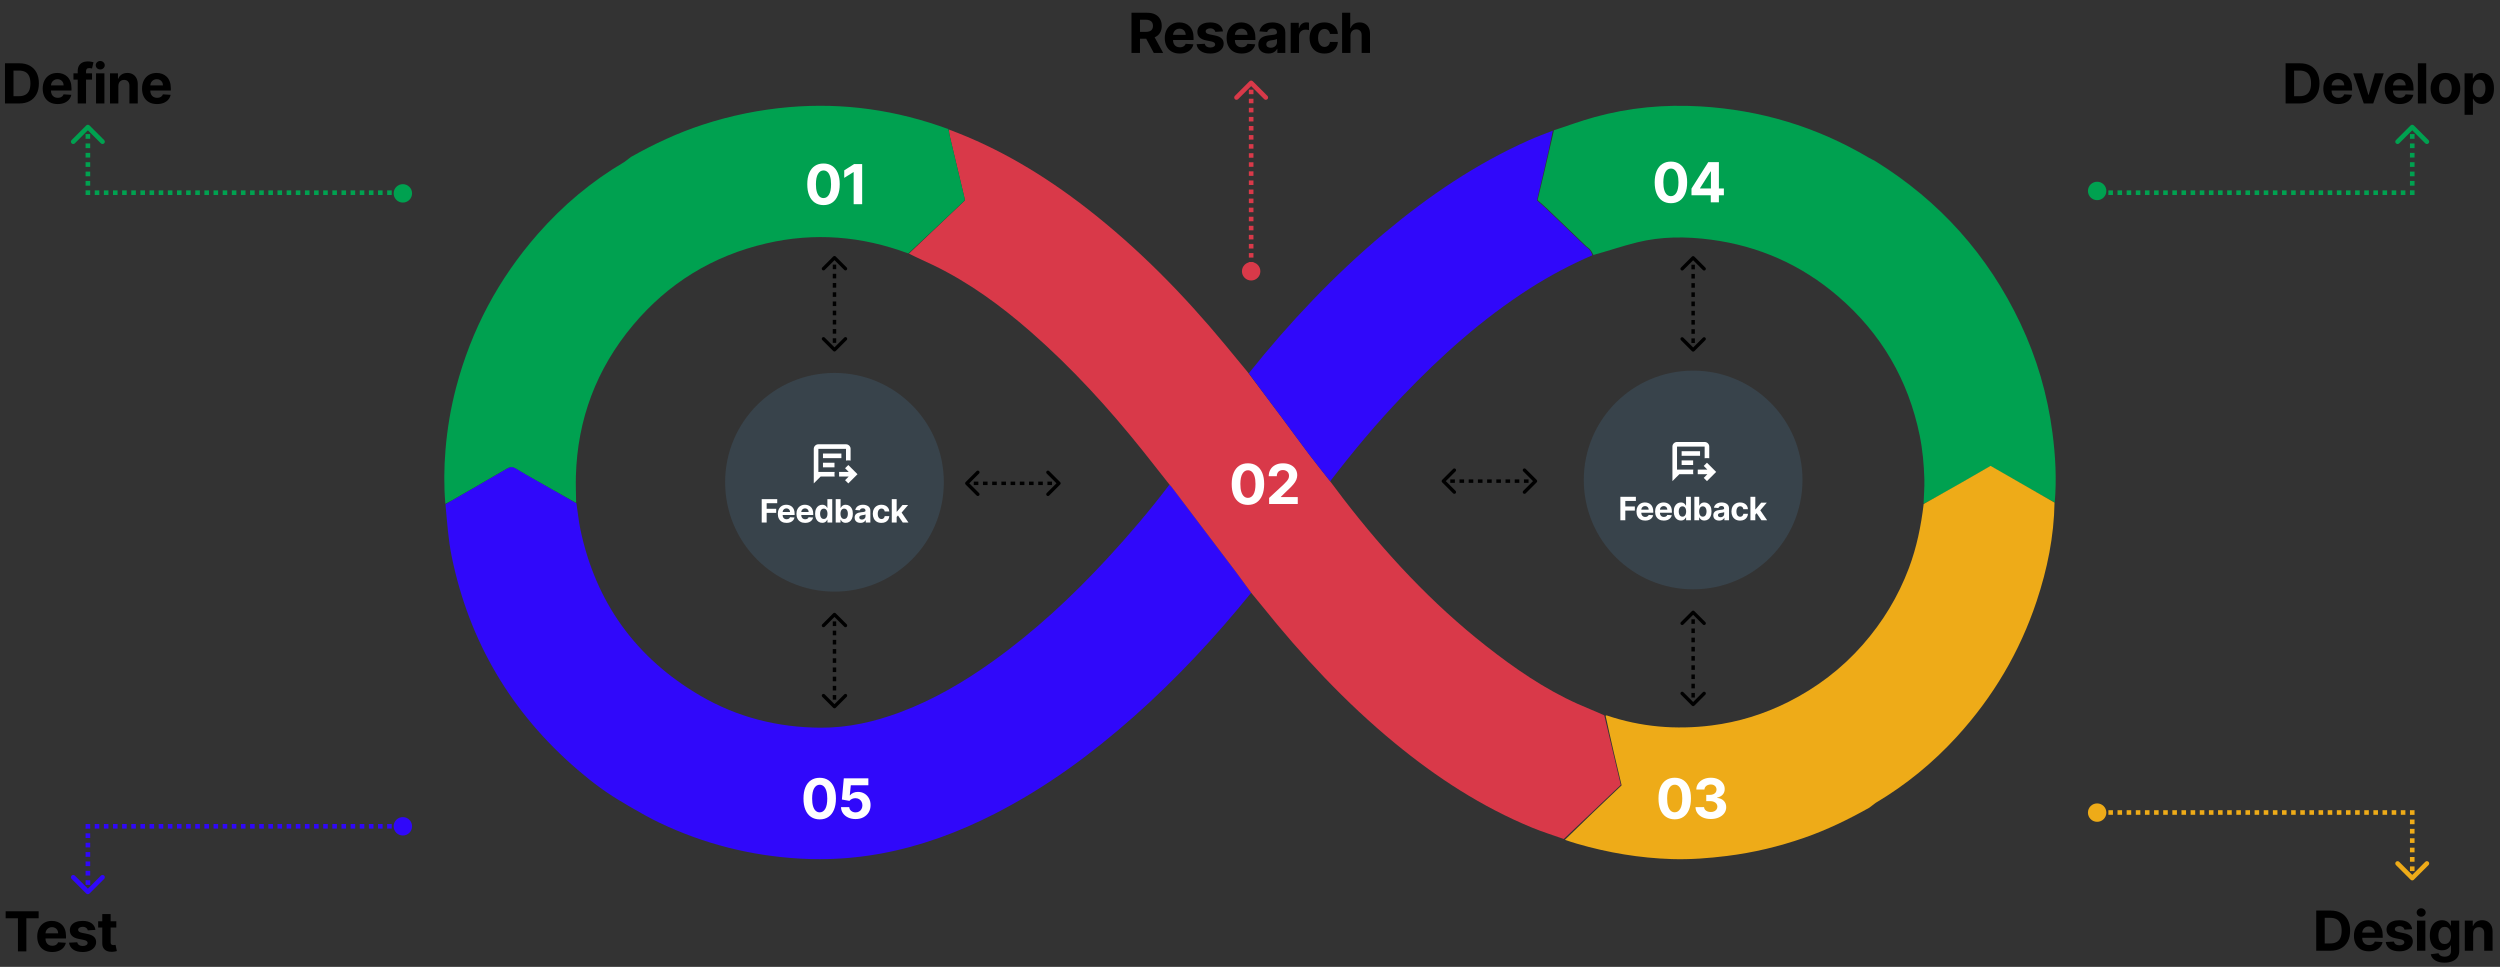 <svg width="1086" height="420" viewBox="0 0 1086 420" fill="none" xmlns="http://www.w3.org/2000/svg">
<rect x="0" y="0" width="1086" height="420" fill="#333333" stroke="none"/>
<path d="M543.516 257.496C527.916 276.745 511.096 294.839 492.54 311.281C474.036 327.679 454.224 342.215 432.144 353.488C416.383 361.535 399.936 367.641 382.478 370.826C370.909 372.936 359.274 373.66 347.508 372.981C326.069 371.745 305.673 366.577 286.314 357.319C282.327 355.412 278.475 353.222 274.327 350.834C274.07 348.668 269.139 341.79 269.056 339.956C268.979 338.252 274.116 341.965 275.749 340.759C277.948 339.135 279.352 343.542 277.507 341.717C275.733 339.962 278.632 343.203 276.803 344.996C275.046 346.719 267.804 339.351 269.863 340.884C271.203 341.881 276.854 350.138 276.803 351.576C276.451 352.28 272.577 349.815 271.372 349.071C264.041 344.922 257.326 339.894 250.955 334.423C222.178 309.706 203.783 278.787 196.189 241.591C194.7 234.298 194.236 226.796 193.516 219.105C194.615 218.328 195.505 217.849 196.38 217.343C204.336 212.747 212.311 208.18 220.227 203.515C221.688 202.654 222.815 202.656 224.24 203.542C227.204 205.383 230.264 207.072 233.298 208.801C238.963 212.03 244.637 215.242 250.398 218.641C251.006 222.468 251.32 226.159 252.073 229.758C258.734 261.615 276.142 285.827 304.211 302.213C320.32 311.617 337.903 316.017 356.511 316.113C368.439 316.174 379.92 313.55 391.056 309.387C405.403 304.023 418.51 296.372 430.94 287.509C449.346 274.386 465.798 259.073 481.105 242.491C490.558 232.249 499.577 221.64 508.022 210.506C508.428 210.867 508.691 211.128 508.912 211.42C518.238 223.735 527.57 236.044 536.874 248.375C539.138 251.377 541.305 254.453 543.516 257.496Z" fill="#3008FA"/>
<path d="M356.082 355.947C354.616 355.941 353.354 355.581 352.298 354.865C351.247 354.149 350.437 353.112 349.869 351.754C349.306 350.396 349.028 348.762 349.033 346.853C349.033 344.95 349.315 343.328 349.877 341.987C350.445 340.646 351.255 339.626 352.306 338.927C353.363 338.223 354.622 337.87 356.082 337.87C357.542 337.87 358.798 338.223 359.849 338.927C360.906 339.632 361.718 340.654 362.286 341.995C362.854 343.331 363.136 344.95 363.13 346.853C363.13 348.768 362.846 350.404 362.278 351.762C361.715 353.12 360.908 354.157 359.857 354.873C358.806 355.589 357.548 355.947 356.082 355.947ZM356.082 352.887C357.082 352.887 357.88 352.384 358.477 351.379C359.073 350.373 359.369 348.865 359.363 346.853C359.363 345.529 359.227 344.427 358.954 343.546C358.687 342.666 358.306 342.004 357.812 341.561C357.323 341.117 356.747 340.896 356.082 340.896C355.087 340.896 354.292 341.393 353.695 342.387C353.099 343.382 352.798 344.87 352.792 346.853C352.792 348.194 352.926 349.313 353.193 350.211C353.465 351.103 353.849 351.774 354.343 352.223C354.837 352.666 355.417 352.887 356.082 352.887ZM371.656 355.802C370.452 355.802 369.378 355.581 368.435 355.137C367.497 354.694 366.753 354.083 366.202 353.305C365.651 352.527 365.364 351.634 365.341 350.629H368.921C368.96 351.305 369.245 351.853 369.773 352.274C370.301 352.694 370.929 352.904 371.656 352.904C372.236 352.904 372.747 352.777 373.191 352.521C373.639 352.259 373.989 351.899 374.239 351.438C374.495 350.973 374.622 350.438 374.622 349.836C374.622 349.223 374.492 348.683 374.23 348.217C373.975 347.751 373.62 347.387 373.165 347.126C372.71 346.865 372.191 346.731 371.605 346.725C371.094 346.725 370.597 346.831 370.114 347.041C369.637 347.251 369.264 347.538 368.997 347.902L365.716 347.313L366.543 338.109H377.213V341.126H369.585L369.134 345.498H369.236C369.543 345.066 370.006 344.708 370.625 344.424C371.245 344.14 371.938 343.998 372.705 343.998C373.756 343.998 374.693 344.245 375.517 344.74C376.341 345.234 376.992 345.913 377.469 346.777C377.946 347.634 378.182 348.623 378.176 349.742C378.182 350.919 377.909 351.964 377.358 352.879C376.813 353.788 376.048 354.504 375.066 355.027C374.088 355.544 372.952 355.802 371.656 355.802Z" fill="white"/>
<path d="M536.808 248.348C539.07 251.345 541.233 254.416 543.569 257.557C545.203 259.513 546.721 261.355 548.215 263.217C565.594 284.885 584.439 305.135 605.925 322.82C624.128 337.803 643.727 350.544 665.6 359.55C670.086 361.397 674.741 362.834 679.319 364.46L704.063 340.95C701.684 330.969 699.301 320.973 696.906 310.758C693.071 308.97 689.204 307.503 685.437 305.813C670.891 299.285 657.89 290.308 645.406 280.495C621.929 262.042 601.808 240.347 583.626 216.766C581.715 214.287 579.83 211.788 577.861 209.125C574.84 205.213 571.829 201.522 568.957 197.726C564.807 192.242 560.774 186.671 556.662 181.158C551.947 174.837 547.201 168.539 542.255 161.969C538.767 157.734 535.499 153.757 532.216 149.791C514.123 127.935 494.361 107.766 471.898 90.352C453.613 76.177 433.983 64.333 412.202 56.273C412.292 57.084 412.301 57.913 412.487 58.701C414.643 67.831 416.827 76.955 418.999 86.082C419.061 86.342 419.061 86.618 419.115 87.116C411.114 94.699 403.035 102.357 394.844 110.169C398.326 111.953 401.955 113.509 405.505 115.227C420.953 122.707 434.677 132.73 447.554 143.972C465.588 159.713 481.644 177.327 496.567 196.003C500.304 200.679 503.969 205.414 507.913 210.376C508.403 210.906 508.665 211.166 508.886 211.458C518.199 223.751 527.518 236.038 536.808 248.348Z" fill="#D93949"/>
<path d="M412.463 58.611C412.277 57.823 412.269 56.993 411.982 56.089C389.488 47.828 366.543 44.495 342.823 46.531C330.003 47.632 317.514 50.172 305.296 54.165C294.395 57.727 284.07 62.55 274.102 68.175L271.189 70.39C256.892 78.782 244.474 89.272 233.638 101.624C216.571 121.075 204.711 143.307 198.138 168.323C195.797 177.236 194.269 186.295 193.518 195.494C192.879 203.312 192.796 211.12 193.466 218.884C194.532 218.336 195.422 217.857 196.298 217.353C204.261 212.762 212.241 208.202 220.164 203.542C221.626 202.683 222.754 202.685 224.18 203.569C227.147 205.408 230.209 207.095 233.245 208.821C238.914 212.046 244.593 215.255 250.267 218.47C250.226 214.601 250.058 210.729 250.164 206.865C250.844 182.124 259.112 160.168 275 141.214C290.294 122.967 309.66 111.114 332.909 105.726C353.826 100.877 374.283 102.537 394.586 110.106C402.989 102.289 411.084 94.629 419.101 87.044L419.106 87.039C419.052 86.541 419.052 86.265 418.99 86.004C416.814 76.873 414.625 67.745 412.463 58.611Z" fill="#00A150"/>
<path d="M357.729 89.099C356.263 89.094 355.002 88.733 353.945 88.017C352.894 87.301 352.084 86.264 351.516 84.906C350.954 83.548 350.675 81.915 350.681 80.006C350.681 78.102 350.962 76.48 351.525 75.139C352.093 73.798 352.903 72.778 353.954 72.079C355.01 71.375 356.269 71.023 357.729 71.023C359.189 71.023 360.445 71.375 361.496 72.079C362.553 72.784 363.366 73.807 363.934 75.148C364.502 76.483 364.783 78.102 364.778 80.006C364.778 81.92 364.493 83.557 363.925 84.915C363.363 86.273 362.556 87.31 361.505 88.025C360.454 88.741 359.195 89.099 357.729 89.099ZM357.729 86.04C358.729 86.04 359.528 85.537 360.124 84.531C360.721 83.525 361.016 82.017 361.01 80.006C361.01 78.682 360.874 77.579 360.601 76.699C360.334 75.818 359.954 75.156 359.459 74.713C358.971 74.27 358.394 74.048 357.729 74.048C356.735 74.048 355.939 74.545 355.343 75.54C354.746 76.534 354.445 78.023 354.439 80.006C354.439 81.347 354.573 82.466 354.84 83.364C355.113 84.256 355.496 84.926 355.991 85.375C356.485 85.818 357.064 86.04 357.729 86.04ZM374.523 71.261V88.716H370.832V74.764H370.73L366.733 77.27V73.997L371.054 71.261H374.523Z" fill="white"/>
<path d="M542.104 219.334C540.638 219.329 539.377 218.968 538.32 218.252C537.269 217.536 536.459 216.499 535.891 215.141C535.329 213.783 535.05 212.15 535.056 210.24C535.056 208.337 535.337 206.715 535.9 205.374C536.468 204.033 537.278 203.013 538.329 202.314C539.385 201.61 540.644 201.258 542.104 201.258C543.564 201.258 544.82 201.61 545.871 202.314C546.928 203.019 547.741 204.042 548.309 205.383C548.877 206.718 549.158 208.337 549.153 210.24C549.153 212.155 548.868 213.792 548.3 215.15C547.738 216.508 546.931 217.544 545.88 218.26C544.829 218.976 543.57 219.334 542.104 219.334ZM542.104 216.275C543.104 216.275 543.903 215.772 544.499 214.766C545.096 213.76 545.391 212.252 545.385 210.24C545.385 208.917 545.249 207.814 544.976 206.934C544.709 206.053 544.329 205.391 543.834 204.948C543.346 204.505 542.769 204.283 542.104 204.283C541.11 204.283 540.314 204.78 539.718 205.775C539.121 206.769 538.82 208.258 538.814 210.24C538.814 211.581 538.948 212.701 539.215 213.598C539.488 214.49 539.871 215.161 540.366 215.61C540.86 216.053 541.439 216.275 542.104 216.275ZM551.304 218.951V216.292L557.517 210.539C558.045 210.027 558.489 209.567 558.847 209.158C559.21 208.749 559.486 208.348 559.673 207.956C559.861 207.559 559.954 207.13 559.954 206.669C559.954 206.158 559.838 205.718 559.605 205.348C559.372 204.973 559.054 204.686 558.651 204.488C558.247 204.283 557.79 204.181 557.278 204.181C556.744 204.181 556.278 204.289 555.881 204.505C555.483 204.721 555.176 205.03 554.96 205.434C554.744 205.837 554.636 206.317 554.636 206.874H551.133C551.133 205.732 551.392 204.74 551.909 203.9C552.426 203.059 553.151 202.408 554.082 201.948C555.014 201.488 556.088 201.258 557.304 201.258C558.554 201.258 559.642 201.479 560.568 201.922C561.5 202.36 562.224 202.968 562.741 203.746C563.258 204.525 563.517 205.417 563.517 206.422C563.517 207.081 563.386 207.732 563.125 208.374C562.869 209.016 562.412 209.729 561.753 210.513C561.094 211.292 560.165 212.226 558.966 213.317L556.418 215.814V215.934H563.747V218.951H551.304Z" fill="white"/>
<path d="M877.676 140.513C863.609 110.776 842.547 87.276 814.593 69.98L813.167 69.221L811.741 68.463C788.954 54.996 764.607 47.748 738.595 46.216C723.033 45.299 707.641 46.721 692.589 50.897C686.666 52.539 680.881 54.68 675.033 56.594C673.688 62.411 672.353 68.231 670.994 74.045C670.011 78.247 668.995 82.441 667.926 86.922C669.332 88.178 670.867 89.472 672.316 90.858C677.909 96.204 683.47 101.582 689.054 106.937C689.582 107.444 690.265 107.805 690.735 108.354C691.304 109.016 691.723 109.807 692.181 110.746C698.486 109.04 704.75 106.864 711.161 105.282C721.744 102.671 732.483 102.685 743.267 104.112C764.118 106.872 782.569 115.071 798.493 128.757C817.166 144.806 828.968 164.997 833.915 189.177C835.196 195.434 835.745 201.771 835.941 208.13C836.048 211.623 835.718 215.13 835.601 218.884C841.224 215.966 846.84 212.807 852.438 209.616C856.514 207.293 860.565 204.928 864.695 202.544L864.696 202.544C873.94 207.876 883.115 213.168 892.574 218.317C893.453 208.104 892.895 198.089 891.598 188.091C889.446 171.492 884.823 155.622 877.676 140.513Z" fill="#00A150"/>
<path d="M725.846 88.275C724.381 88.269 723.119 87.909 722.062 87.193C721.011 86.477 720.202 85.44 719.633 84.082C719.071 82.724 718.792 81.091 718.798 79.181C718.798 77.278 719.079 75.656 719.642 74.315C720.21 72.974 721.02 71.954 722.071 71.255C723.128 70.551 724.386 70.198 725.846 70.198C727.307 70.198 728.562 70.551 729.613 71.255C730.67 71.96 731.483 72.983 732.051 74.323C732.619 75.659 732.9 77.278 732.895 79.181C732.895 81.096 732.611 82.733 732.042 84.091C731.48 85.448 730.673 86.485 729.622 87.201C728.571 87.917 727.312 88.275 725.846 88.275ZM725.846 85.216C726.846 85.216 727.645 84.713 728.241 83.707C728.838 82.701 729.133 81.193 729.128 79.181C729.128 77.858 728.991 76.755 728.719 75.875C728.452 74.994 728.071 74.332 727.577 73.889C727.088 73.446 726.511 73.224 725.846 73.224C724.852 73.224 724.057 73.721 723.46 74.716C722.863 75.71 722.562 77.198 722.557 79.181C722.557 80.522 722.69 81.642 722.957 82.539C723.23 83.431 723.613 84.102 724.108 84.551C724.602 84.994 725.182 85.216 725.846 85.216ZM734.782 84.823V81.917L742.069 70.437H744.575V74.46H743.092L738.498 81.73V81.866H748.853V84.823H734.782ZM743.16 87.892V83.937L743.228 82.65V70.437H746.688V87.892H743.16Z" fill="white"/>
<path d="M852.455 209.435C846.859 212.621 841.244 215.777 835.638 218.945C834.503 228.477 832.605 237.818 829.203 246.841C824.567 259.138 817.882 270.155 809.222 280.021C800.046 290.474 789.186 298.719 776.792 304.948C766.265 310.238 755.124 313.679 743.445 315.146C727.987 317.088 712.785 315.796 697.965 310.786C697.879 310.757 697.784 310.752 697.489 310.944C699.669 321.158 702.053 331.164 704.434 341.154C696.086 349.088 687.879 356.888 679.8 364.818C681.687 365.486 683.44 366.045 685.206 366.556C698.61 370.44 712.285 372.739 726.231 373.184C734.243 373.44 742.227 372.813 750.192 371.827C761.653 370.407 772.802 367.731 783.698 363.952C793.56 360.532 802.91 355.993 811.996 350.884L814.773 348.776C827.999 340.922 839.713 331.326 850.044 320.02C865.751 302.832 877.37 283.245 884.716 261.153C889.329 247.282 892.253 233.071 892.485 218.337C883.124 212.983 873.953 207.699 864.714 202.374L864.709 202.371C860.58 204.753 856.529 207.115 852.455 209.435Z" fill="#EEAB18"/>
<path d="M727.495 355.924C726.029 355.918 724.768 355.558 723.711 354.842C722.66 354.126 721.85 353.089 721.282 351.731C720.719 350.373 720.441 348.739 720.447 346.83C720.447 344.927 720.728 343.305 721.29 341.964C721.858 340.623 722.668 339.603 723.719 338.904C724.776 338.2 726.035 337.847 727.495 337.847C728.955 337.847 730.211 338.2 731.262 338.904C732.319 339.609 733.131 340.631 733.699 341.972C734.268 343.308 734.549 344.927 734.543 346.83C734.543 348.745 734.259 350.381 733.691 351.739C733.128 353.097 732.322 354.134 731.27 354.85C730.219 355.566 728.961 355.924 727.495 355.924ZM727.495 352.864C728.495 352.864 729.293 352.362 729.89 351.356C730.486 350.35 730.782 348.842 730.776 346.83C730.776 345.506 730.64 344.404 730.367 343.523C730.1 342.643 729.719 341.981 729.225 341.538C728.736 341.095 728.16 340.873 727.495 340.873C726.501 340.873 725.705 341.37 725.108 342.364C724.512 343.359 724.211 344.847 724.205 346.83C724.205 348.171 724.339 349.291 724.606 350.188C724.878 351.08 725.262 351.751 725.756 352.2C726.251 352.643 726.83 352.864 727.495 352.864ZM743.146 355.779C741.874 355.779 740.74 355.56 739.746 355.123C738.757 354.68 737.976 354.072 737.402 353.299C736.834 352.521 736.541 351.623 736.524 350.606H740.24C740.263 351.032 740.402 351.407 740.658 351.731C740.919 352.049 741.266 352.296 741.697 352.472C742.129 352.648 742.615 352.737 743.155 352.737C743.717 352.737 744.214 352.637 744.646 352.438C745.078 352.239 745.416 351.964 745.66 351.612C745.905 351.259 746.027 350.853 746.027 350.393C746.027 349.927 745.896 349.515 745.635 349.157C745.379 348.793 745.01 348.509 744.527 348.305C744.05 348.1 743.481 347.998 742.822 347.998H741.195V345.288H742.822C743.379 345.288 743.871 345.191 744.297 344.998C744.729 344.805 745.064 344.538 745.302 344.197C745.541 343.85 745.66 343.447 745.66 342.987C745.66 342.549 745.555 342.166 745.345 341.836C745.141 341.501 744.851 341.239 744.476 341.052C744.106 340.864 743.675 340.771 743.18 340.771C742.68 340.771 742.223 340.862 741.808 341.043C741.393 341.22 741.061 341.472 740.811 341.802C740.561 342.131 740.427 342.518 740.41 342.961H736.874C736.891 341.955 737.177 341.069 737.734 340.302C738.291 339.535 739.041 338.935 739.984 338.504C740.933 338.066 742.004 337.847 743.197 337.847C744.402 337.847 745.456 338.066 746.359 338.504C747.263 338.941 747.964 339.532 748.464 340.276C748.97 341.015 749.22 341.845 749.214 342.765C749.22 343.742 748.916 344.558 748.302 345.211C747.695 345.864 746.902 346.279 745.925 346.455V346.592C747.209 346.756 748.186 347.202 748.856 347.93C749.533 348.651 749.868 349.555 749.862 350.64C749.868 351.634 749.581 352.518 749.001 353.291C748.427 354.063 747.635 354.671 746.624 355.114C745.612 355.558 744.453 355.779 743.146 355.779Z" fill="white"/>
<path d="M674.518 56.779C673.384 62.578 672.052 68.385 670.695 74.187C669.714 78.381 668.699 82.566 667.632 87.038C669.036 88.291 670.568 89.583 672.015 90.965C677.598 96.3 683.15 101.667 688.724 107.011C689.252 107.517 689.933 107.877 690.403 108.425C690.97 109.086 691.388 109.876 691.673 110.901C682.1 115.065 673.172 119.791 664.626 125.25C644.015 138.418 625.933 154.585 609.098 172.226C597.96 183.897 587.634 196.259 577.83 209.065C574.883 205.326 571.874 201.634 569.003 197.837C564.857 192.352 560.826 186.78 556.718 181.267C552.006 174.945 547.263 168.646 542.484 162.147C560.179 139.987 579.527 119.574 601.169 101.399C620.421 85.231 641.062 71.207 664.103 60.946C667.457 59.452 670.904 58.167 674.518 56.779Z" fill="#3008FA"/>
<circle cx="735.5" cy="208.5" r="47.5" fill="#38434B"/>
<mask id="mask0_642_1023" style="mask-type:alpha" maskUnits="userSpaceOnUse" x="723" y="188" width="25" height="24">
<rect x="723.5" y="188" width="24" height="24" fill="#D9D9D9"/>
</mask>
<g mask="url(#mask0_642_1023)">
<path d="M741.5 209L740.1 207.6L741.675 206H737.5V204H741.675L740.1 202.4L741.5 201L745.5 205L741.5 209ZM726.5 209V194C726.5 193.45 726.696 192.979 727.088 192.588C727.48 192.196 727.95 192 728.5 192H740.5C741.05 192 741.521 192.196 741.913 192.588C742.305 192.979 742.5 193.45 742.5 194V199.075C742.334 199.042 742.167 199.021 742 199.013C741.834 199.004 741.667 199 741.5 199C741.334 199 741.167 199.004 741 199.013C740.834 199.021 740.667 199.042 740.5 199.075V194H728.5V204H735.575C735.542 204.167 735.521 204.333 735.513 204.5C735.505 204.667 735.5 204.833 735.5 205C735.5 205.167 735.505 205.333 735.513 205.5C735.521 205.667 735.542 205.833 735.575 206H729.5L726.5 209ZM730.5 198H738.5V196H730.5V198ZM730.5 202H735.5V200H730.5V202Z" fill="white"/>
</g>
<path d="M703.885 226V215.818H710.627V217.593H706.038V220.019H710.179V221.794H706.038V226H703.885ZM714.675 226.149C713.889 226.149 713.213 225.99 712.646 225.672C712.083 225.35 711.649 224.896 711.344 224.31C711.039 223.72 710.886 223.022 710.886 222.217C710.886 221.431 711.039 220.742 711.344 220.148C711.649 219.555 712.078 219.093 712.631 218.761C713.188 218.43 713.841 218.264 714.59 218.264C715.094 218.264 715.563 218.345 715.997 218.508C716.435 218.667 716.816 218.907 717.141 219.229C717.469 219.55 717.724 219.955 717.906 220.442C718.089 220.926 718.18 221.492 718.18 222.142V222.724H711.731V221.411H716.186C716.186 221.106 716.12 220.836 715.987 220.601C715.855 220.366 715.671 220.182 715.435 220.049C715.203 219.913 714.933 219.845 714.625 219.845C714.303 219.845 714.018 219.92 713.77 220.069C713.525 220.215 713.332 220.412 713.193 220.661C713.054 220.906 712.983 221.179 712.979 221.481V222.729C712.979 223.107 713.049 223.433 713.188 223.708C713.331 223.983 713.531 224.195 713.79 224.344C714.048 224.494 714.355 224.568 714.709 224.568C714.945 224.568 715.16 224.535 715.356 224.469C715.551 224.402 715.719 224.303 715.858 224.17C715.997 224.038 716.103 223.875 716.176 223.683L718.135 223.812C718.035 224.283 717.832 224.694 717.523 225.045C717.218 225.393 716.824 225.665 716.34 225.861C715.86 226.053 715.304 226.149 714.675 226.149ZM722.762 226.149C721.976 226.149 721.3 225.99 720.733 225.672C720.17 225.35 719.736 224.896 719.431 224.31C719.126 223.72 718.974 223.022 718.974 222.217C718.974 221.431 719.126 220.742 719.431 220.148C719.736 219.555 720.165 219.093 720.719 218.761C721.275 218.43 721.928 218.264 722.677 218.264C723.181 218.264 723.65 218.345 724.084 218.508C724.522 218.667 724.903 218.907 725.228 219.229C725.556 219.55 725.811 219.955 725.993 220.442C726.176 220.926 726.267 221.492 726.267 222.142V222.724H719.819V221.411H724.273C724.273 221.106 724.207 220.836 724.074 220.601C723.942 220.366 723.758 220.182 723.523 220.049C723.291 219.913 723.02 219.845 722.712 219.845C722.391 219.845 722.106 219.92 721.857 220.069C721.612 220.215 721.42 220.412 721.28 220.661C721.141 220.906 721.07 221.179 721.067 221.481V222.729C721.067 223.107 721.136 223.433 721.275 223.708C721.418 223.983 721.618 224.195 721.877 224.344C722.135 224.494 722.442 224.568 722.797 224.568C723.032 224.568 723.247 224.535 723.443 224.469C723.639 224.402 723.806 224.303 723.945 224.17C724.084 224.038 724.19 223.875 724.263 223.683L726.222 223.812C726.123 224.283 725.919 224.694 725.611 225.045C725.306 225.393 724.911 225.665 724.427 225.861C723.947 226.053 723.392 226.149 722.762 226.149ZM730.183 226.124C729.603 226.124 729.078 225.975 728.607 225.677C728.14 225.375 727.768 224.933 727.493 224.349C727.221 223.763 727.086 223.044 727.086 222.192C727.086 221.317 727.226 220.589 727.508 220.009C727.79 219.426 728.164 218.99 728.632 218.702C729.102 218.41 729.618 218.264 730.178 218.264C730.605 218.264 730.962 218.337 731.247 218.483C731.535 218.625 731.767 218.804 731.943 219.02C732.122 219.232 732.258 219.441 732.35 219.646H732.415V215.818H734.528V226H732.44V224.777H732.35C732.251 224.989 732.11 225.2 731.928 225.408C731.749 225.614 731.515 225.785 731.227 225.92C730.942 226.056 730.594 226.124 730.183 226.124ZM730.854 224.439C731.195 224.439 731.484 224.346 731.719 224.161C731.958 223.972 732.14 223.708 732.266 223.37C732.395 223.032 732.46 222.636 732.46 222.182C732.46 221.728 732.397 221.333 732.271 220.999C732.145 220.664 731.963 220.405 731.724 220.223C731.485 220.041 731.195 219.95 730.854 219.95C730.506 219.95 730.213 220.044 729.974 220.233C729.735 220.422 729.555 220.684 729.432 221.018C729.31 221.353 729.248 221.741 729.248 222.182C729.248 222.626 729.31 223.019 729.432 223.36C729.558 223.698 729.739 223.963 729.974 224.156C730.213 224.344 730.506 224.439 730.854 224.439ZM736.029 226V215.818H738.147V219.646H738.212C738.304 219.441 738.439 219.232 738.614 219.02C738.793 218.804 739.025 218.625 739.31 218.483C739.599 218.337 739.957 218.264 740.384 218.264C740.941 218.264 741.455 218.41 741.925 218.702C742.396 218.99 742.772 219.426 743.054 220.009C743.336 220.589 743.477 221.317 743.477 222.192C743.477 223.044 743.339 223.763 743.064 224.349C742.792 224.933 742.421 225.375 741.95 225.677C741.483 225.975 740.959 226.124 740.379 226.124C739.968 226.124 739.619 226.056 739.33 225.92C739.045 225.785 738.812 225.614 738.629 225.408C738.447 225.2 738.308 224.989 738.212 224.777H738.117V226H736.029ZM738.102 222.182C738.102 222.636 738.165 223.032 738.291 223.37C738.417 223.708 738.599 223.972 738.838 224.161C739.077 224.346 739.367 224.439 739.708 224.439C740.053 224.439 740.344 224.344 740.583 224.156C740.822 223.963 741.002 223.698 741.125 223.36C741.251 223.019 741.314 222.626 741.314 222.182C741.314 221.741 741.253 221.353 741.13 221.018C741.007 220.684 740.827 220.422 740.588 220.233C740.349 220.044 740.056 219.95 739.708 219.95C739.363 219.95 739.072 220.041 738.833 220.223C738.598 220.405 738.417 220.664 738.291 220.999C738.165 221.333 738.102 221.728 738.102 222.182ZM746.787 226.144C746.3 226.144 745.866 226.06 745.485 225.891C745.104 225.718 744.802 225.465 744.58 225.13C744.361 224.792 744.252 224.371 744.252 223.867C744.252 223.443 744.33 223.087 744.485 222.798C744.641 222.51 744.853 222.278 745.122 222.102C745.39 221.927 745.695 221.794 746.037 221.705C746.381 221.615 746.743 221.552 747.12 221.516C747.565 221.469 747.922 221.426 748.194 221.386C748.466 221.343 748.663 221.28 748.786 221.197C748.908 221.115 748.97 220.992 748.97 220.83V220.8C748.97 220.485 748.87 220.241 748.672 220.069C748.476 219.897 748.198 219.81 747.836 219.81C747.455 219.81 747.152 219.895 746.926 220.064C746.701 220.23 746.552 220.438 746.479 220.69L744.52 220.531C744.62 220.067 744.815 219.666 745.107 219.328C745.399 218.987 745.775 218.725 746.235 218.543C746.699 218.357 747.236 218.264 747.846 218.264C748.27 218.264 748.676 218.314 749.064 218.413C749.455 218.513 749.802 218.667 750.103 218.876C750.408 219.085 750.649 219.353 750.824 219.681C751 220.006 751.088 220.395 751.088 220.849V226H749.079V224.941H749.02C748.897 225.18 748.733 225.39 748.527 225.572C748.322 225.751 748.075 225.892 747.787 225.995C747.498 226.094 747.165 226.144 746.787 226.144ZM747.394 224.683C747.705 224.683 747.98 224.621 748.219 224.499C748.458 224.373 748.645 224.204 748.781 223.991C748.917 223.779 748.985 223.539 748.985 223.271V222.46C748.918 222.503 748.827 222.543 748.711 222.58C748.599 222.613 748.471 222.644 748.328 222.674C748.186 222.701 748.043 222.725 747.901 222.749C747.758 222.768 747.629 222.787 747.513 222.803C747.265 222.84 747.047 222.898 746.862 222.977C746.676 223.057 746.532 223.165 746.429 223.3C746.327 223.433 746.275 223.599 746.275 223.798C746.275 224.086 746.38 224.306 746.588 224.459C746.801 224.608 747.069 224.683 747.394 224.683ZM755.901 226.149C755.119 226.149 754.446 225.983 753.883 225.652C753.323 225.317 752.892 224.853 752.59 224.26C752.292 223.667 752.143 222.984 752.143 222.212C752.143 221.429 752.293 220.743 752.595 220.153C752.9 219.56 753.332 219.098 753.893 218.766C754.453 218.432 755.119 218.264 755.891 218.264C756.557 218.264 757.141 218.385 757.641 218.627C758.142 218.869 758.538 219.209 758.829 219.646C759.121 220.084 759.282 220.598 759.312 221.188H757.313C757.257 220.806 757.108 220.5 756.866 220.268C756.627 220.032 756.314 219.915 755.926 219.915C755.598 219.915 755.311 220.004 755.066 220.183C754.824 220.359 754.635 220.616 754.499 220.954C754.363 221.292 754.295 221.701 754.295 222.182C754.295 222.669 754.362 223.083 754.494 223.425C754.63 223.766 754.821 224.026 755.066 224.205C755.311 224.384 755.598 224.474 755.926 224.474C756.168 224.474 756.385 224.424 756.577 224.325C756.773 224.225 756.934 224.081 757.059 223.892C757.189 223.7 757.273 223.469 757.313 223.201H759.312C759.278 223.784 759.119 224.298 758.834 224.742C758.553 225.183 758.163 225.528 757.666 225.776C757.169 226.025 756.581 226.149 755.901 226.149ZM762.307 223.803L762.312 221.262H762.62L765.066 218.364H767.497L764.211 222.202H763.709L762.307 223.803ZM760.388 226V215.818H762.506V226H760.388ZM765.16 226L762.913 222.674L764.325 221.178L767.641 226H765.16Z" fill="white"/>
<path d="M736.03 111.47C735.737 111.177 735.263 111.177 734.97 111.47L730.197 116.243C729.904 116.536 729.904 117.01 730.197 117.303C730.49 117.596 730.964 117.596 731.257 117.303L735.5 113.061L739.743 117.303C740.036 117.596 740.51 117.596 740.803 117.303C741.096 117.01 741.096 116.536 740.803 116.243L736.03 111.47ZM734.97 152.53C735.263 152.823 735.737 152.823 736.03 152.53L740.803 147.757C741.096 147.464 741.096 146.99 740.803 146.697C740.51 146.404 740.036 146.404 739.743 146.697L735.5 150.939L731.257 146.697C730.964 146.404 730.49 146.404 730.197 146.697C729.904 146.99 729.904 147.464 730.197 147.757L734.97 152.53ZM734.75 112V113H736.25V112H734.75ZM734.75 115V117H736.25V115H734.75ZM734.75 119V121H736.25V119H734.75ZM734.75 123V125H736.25V123H734.75ZM734.75 127V129H736.25V127H734.75ZM734.75 131V133H736.25V131H734.75ZM734.75 135V137H736.25V135H734.75ZM734.75 139V141H736.25V139H734.75ZM734.75 143V145H736.25V143H734.75ZM734.75 147V149H736.25V147H734.75ZM734.75 151V152H736.25V151H734.75Z" fill="black"/>
<path d="M667.53 209.53C667.823 209.237 667.823 208.763 667.53 208.47L662.757 203.697C662.464 203.404 661.99 203.404 661.697 203.697C661.404 203.99 661.404 204.464 661.697 204.757L665.939 209L661.697 213.243C661.404 213.536 661.404 214.01 661.697 214.303C661.99 214.596 662.464 214.596 662.757 214.303L667.53 209.53ZM626.47 208.47C626.177 208.763 626.177 209.237 626.47 209.53L631.243 214.303C631.536 214.596 632.01 214.596 632.303 214.303C632.596 214.01 632.596 213.536 632.303 213.243L628.061 209L632.303 204.757C632.596 204.464 632.596 203.99 632.303 203.697C632.01 203.404 631.536 203.404 631.243 203.697L626.47 208.47ZM667 208.25L666 208.25L666 209.75L667 209.75L667 208.25ZM664 208.25L662 208.25L662 209.75L664 209.75L664 208.25ZM660 208.25L658 208.25L658 209.75L660 209.75L660 208.25ZM656 208.25L654 208.25L654 209.75L656 209.75L656 208.25ZM652 208.25L650 208.25L650 209.75L652 209.75L652 208.25ZM648 208.25L646 208.25L646 209.75L648 209.75L648 208.25ZM644 208.25L642 208.25L642 209.75L644 209.75L644 208.25ZM640 208.25L638 208.25L638 209.75L640 209.75L640 208.25ZM636 208.25L634 208.25L634 209.75L636 209.75L636 208.25ZM632 208.25L630 208.25L630 209.75L632 209.75L632 208.25ZM628 208.25L627 208.25L627 209.75L628 209.75L628 208.25Z" fill="black"/>
<path d="M736.03 265.47C735.737 265.177 735.263 265.177 734.97 265.47L730.197 270.243C729.904 270.536 729.904 271.01 730.197 271.303C730.49 271.596 730.964 271.596 731.257 271.303L735.5 267.061L739.743 271.303C740.036 271.596 740.51 271.596 740.803 271.303C741.096 271.01 741.096 270.536 740.803 270.243L736.03 265.47ZM734.97 306.53C735.263 306.823 735.737 306.823 736.03 306.53L740.803 301.757C741.096 301.464 741.096 300.99 740.803 300.697C740.51 300.404 740.036 300.404 739.743 300.697L735.5 304.939L731.257 300.697C730.964 300.404 730.49 300.404 730.197 300.697C729.904 300.99 729.904 301.464 730.197 301.757L734.97 306.53ZM734.75 266V267H736.25V266H734.75ZM734.75 269V271H736.25V269H734.75ZM734.75 273V275H736.25V273H734.75ZM734.75 277V279H736.25V277H734.75ZM734.75 281V283H736.25V281H734.75ZM734.75 285V287H736.25V285H734.75ZM734.75 289V291H736.25V289H734.75ZM734.75 293V295H736.25V293H734.75ZM734.75 297V299H736.25V297H734.75ZM734.75 301V303H736.25V301H734.75ZM734.75 305V306H736.25V305H734.75Z" fill="black"/>
<circle cx="362.5" cy="209.5" r="47.5" fill="#38434B"/>
<mask id="mask1_642_1023" style="mask-type:alpha" maskUnits="userSpaceOnUse" x="350" y="188" width="25" height="25">
<rect x="350.5" y="189" width="24" height="24" fill="#D9D9D9"/>
</mask>
<g mask="url(#mask1_642_1023)">
<path d="M368.5 210L367.1 208.6L368.675 207H364.5V205H368.675L367.1 203.4L368.5 202L372.5 206L368.5 210ZM353.5 210V195C353.5 194.45 353.696 193.979 354.088 193.587C354.48 193.195 354.95 193 355.5 193H367.5C368.05 193 368.521 193.195 368.913 193.587C369.305 193.979 369.5 194.45 369.5 195V200.075C369.334 200.041 369.167 200.02 369 200.012C368.834 200.004 368.667 200 368.5 200C368.334 200 368.167 200.004 368 200.012C367.834 200.02 367.667 200.041 367.5 200.075V195H355.5V205H362.575C362.542 205.166 362.521 205.333 362.513 205.5C362.505 205.666 362.5 205.833 362.5 206C362.5 206.166 362.505 206.333 362.513 206.5C362.521 206.666 362.542 206.833 362.575 207H356.5L353.5 210ZM357.5 199H365.5V197H357.5V199ZM357.5 203H362.5V201H357.5V203Z" fill="white"/>
</g>
<path d="M330.885 227V216.818H337.627V218.593H333.038V221.019H337.179V222.794H333.038V227H330.885ZM341.675 227.149C340.889 227.149 340.213 226.99 339.646 226.671C339.083 226.35 338.649 225.896 338.344 225.309C338.039 224.719 337.886 224.022 337.886 223.216C337.886 222.431 338.039 221.741 338.344 221.148C338.649 220.555 339.078 220.092 339.631 219.761C340.188 219.429 340.841 219.264 341.59 219.264C342.094 219.264 342.563 219.345 342.997 219.507C343.435 219.666 343.816 219.907 344.141 220.228C344.469 220.55 344.724 220.954 344.906 221.441C345.089 221.925 345.18 222.492 345.18 223.142V223.723H338.731V222.411H343.186C343.186 222.106 343.12 221.836 342.987 221.6C342.855 221.365 342.671 221.181 342.435 221.049C342.203 220.913 341.933 220.845 341.625 220.845C341.303 220.845 341.018 220.919 340.77 221.068C340.525 221.214 340.332 221.411 340.193 221.66C340.054 221.905 339.983 222.179 339.979 222.48V223.728C339.979 224.106 340.049 224.433 340.188 224.708C340.331 224.983 340.531 225.195 340.79 225.344C341.048 225.493 341.355 225.568 341.709 225.568C341.945 225.568 342.16 225.535 342.356 225.468C342.551 225.402 342.719 225.303 342.858 225.17C342.997 225.037 343.103 224.875 343.176 224.683L345.135 224.812C345.035 225.283 344.832 225.694 344.523 226.045C344.218 226.393 343.824 226.665 343.34 226.86C342.86 227.053 342.304 227.149 341.675 227.149ZM349.762 227.149C348.976 227.149 348.3 226.99 347.733 226.671C347.17 226.35 346.736 225.896 346.431 225.309C346.126 224.719 345.974 224.022 345.974 223.216C345.974 222.431 346.126 221.741 346.431 221.148C346.736 220.555 347.165 220.092 347.719 219.761C348.275 219.429 348.928 219.264 349.677 219.264C350.181 219.264 350.65 219.345 351.084 219.507C351.522 219.666 351.903 219.907 352.228 220.228C352.556 220.55 352.811 220.954 352.993 221.441C353.176 221.925 353.267 222.492 353.267 223.142V223.723H346.819V222.411H351.273C351.273 222.106 351.207 221.836 351.074 221.6C350.942 221.365 350.758 221.181 350.523 221.049C350.291 220.913 350.02 220.845 349.712 220.845C349.391 220.845 349.106 220.919 348.857 221.068C348.612 221.214 348.42 221.411 348.28 221.66C348.141 221.905 348.07 222.179 348.067 222.48V223.728C348.067 224.106 348.136 224.433 348.275 224.708C348.418 224.983 348.618 225.195 348.877 225.344C349.135 225.493 349.442 225.568 349.797 225.568C350.032 225.568 350.247 225.535 350.443 225.468C350.639 225.402 350.806 225.303 350.945 225.17C351.084 225.037 351.19 224.875 351.263 224.683L353.222 224.812C353.123 225.283 352.919 225.694 352.611 226.045C352.306 226.393 351.911 226.665 351.427 226.86C350.947 227.053 350.392 227.149 349.762 227.149ZM357.183 227.124C356.603 227.124 356.078 226.975 355.607 226.676C355.14 226.375 354.768 225.932 354.493 225.349C354.221 224.762 354.086 224.043 354.086 223.191C354.086 222.316 354.226 221.589 354.508 221.009C354.79 220.425 355.164 219.99 355.632 219.701C356.102 219.41 356.618 219.264 357.178 219.264C357.605 219.264 357.962 219.337 358.247 219.482C358.535 219.625 358.767 219.804 358.943 220.019C359.122 220.232 359.258 220.44 359.35 220.646H359.415V216.818H361.528V227H359.44V225.777H359.35C359.251 225.989 359.11 226.199 358.928 226.408C358.749 226.613 358.515 226.784 358.227 226.92C357.942 227.056 357.594 227.124 357.183 227.124ZM357.854 225.438C358.195 225.438 358.484 225.346 358.719 225.16C358.958 224.971 359.14 224.708 359.266 224.37C359.395 224.031 359.46 223.635 359.46 223.181C359.46 222.727 359.397 222.333 359.271 221.998C359.145 221.663 358.963 221.405 358.724 221.223C358.485 221.04 358.195 220.949 357.854 220.949C357.506 220.949 357.213 221.044 356.974 221.232C356.735 221.421 356.555 221.683 356.432 222.018C356.31 222.353 356.248 222.741 356.248 223.181C356.248 223.625 356.31 224.018 356.432 224.36C356.558 224.698 356.739 224.963 356.974 225.155C357.213 225.344 357.506 225.438 357.854 225.438ZM363.029 227V216.818H365.147V220.646H365.212C365.304 220.44 365.439 220.232 365.614 220.019C365.793 219.804 366.025 219.625 366.31 219.482C366.599 219.337 366.957 219.264 367.384 219.264C367.941 219.264 368.455 219.41 368.925 219.701C369.396 219.99 369.772 220.425 370.054 221.009C370.336 221.589 370.477 222.316 370.477 223.191C370.477 224.043 370.339 224.762 370.064 225.349C369.792 225.932 369.421 226.375 368.95 226.676C368.483 226.975 367.959 227.124 367.379 227.124C366.968 227.124 366.619 227.056 366.33 226.92C366.045 226.784 365.812 226.613 365.629 226.408C365.447 226.199 365.308 225.989 365.212 225.777H365.117V227H363.029ZM365.102 223.181C365.102 223.635 365.165 224.031 365.291 224.37C365.417 224.708 365.599 224.971 365.838 225.16C366.077 225.346 366.367 225.438 366.708 225.438C367.053 225.438 367.344 225.344 367.583 225.155C367.822 224.963 368.002 224.698 368.125 224.36C368.251 224.018 368.314 223.625 368.314 223.181C368.314 222.741 368.253 222.353 368.13 222.018C368.007 221.683 367.827 221.421 367.588 221.232C367.349 221.044 367.056 220.949 366.708 220.949C366.363 220.949 366.072 221.04 365.833 221.223C365.598 221.405 365.417 221.663 365.291 221.998C365.165 222.333 365.102 222.727 365.102 223.181ZM373.787 227.144C373.3 227.144 372.866 227.059 372.485 226.89C372.104 226.718 371.802 226.464 371.58 226.129C371.361 225.791 371.252 225.37 371.252 224.867C371.252 224.442 371.33 224.086 371.485 223.798C371.641 223.509 371.853 223.277 372.122 223.102C372.39 222.926 372.695 222.794 373.037 222.704C373.381 222.615 373.743 222.552 374.12 222.515C374.565 222.469 374.922 222.426 375.194 222.386C375.466 222.343 375.663 222.28 375.786 222.197C375.908 222.114 375.97 221.991 375.97 221.829V221.799C375.97 221.484 375.87 221.241 375.672 221.068C375.476 220.896 375.198 220.81 374.836 220.81C374.455 220.81 374.152 220.894 373.926 221.063C373.701 221.229 373.552 221.438 373.479 221.69L371.52 221.531C371.62 221.067 371.815 220.666 372.107 220.328C372.399 219.986 372.775 219.724 373.235 219.542C373.699 219.357 374.236 219.264 374.846 219.264C375.27 219.264 375.676 219.313 376.064 219.413C376.455 219.512 376.802 219.666 377.103 219.875C377.408 220.084 377.649 220.352 377.824 220.681C378 221.005 378.088 221.395 378.088 221.849V227H376.079V225.941H376.02C375.897 226.179 375.733 226.39 375.527 226.572C375.322 226.751 375.075 226.892 374.787 226.995C374.498 227.094 374.165 227.144 373.787 227.144ZM374.394 225.682C374.705 225.682 374.98 225.621 375.219 225.498C375.458 225.372 375.645 225.203 375.781 224.991C375.917 224.779 375.985 224.539 375.985 224.27V223.46C375.918 223.503 375.827 223.543 375.711 223.579C375.599 223.612 375.471 223.644 375.328 223.674C375.186 223.7 375.043 223.725 374.901 223.748C374.758 223.768 374.629 223.786 374.513 223.803C374.265 223.839 374.047 223.897 373.862 223.977C373.676 224.056 373.532 224.164 373.429 224.3C373.327 224.433 373.275 224.598 373.275 224.797C373.275 225.085 373.38 225.306 373.588 225.458C373.801 225.607 374.069 225.682 374.394 225.682ZM382.901 227.149C382.119 227.149 381.446 226.983 380.883 226.652C380.323 226.317 379.892 225.853 379.59 225.259C379.292 224.666 379.143 223.983 379.143 223.211C379.143 222.429 379.293 221.743 379.595 221.153C379.9 220.56 380.332 220.097 380.893 219.766C381.453 219.431 382.119 219.264 382.891 219.264C383.557 219.264 384.141 219.385 384.641 219.627C385.142 219.869 385.538 220.208 385.829 220.646C386.121 221.083 386.282 221.597 386.312 222.187H384.313C384.257 221.806 384.108 221.499 383.866 221.267C383.627 221.032 383.314 220.914 382.926 220.914C382.598 220.914 382.311 221.004 382.066 221.183C381.824 221.358 381.635 221.615 381.499 221.953C381.363 222.291 381.295 222.701 381.295 223.181C381.295 223.669 381.362 224.083 381.494 224.424C381.63 224.766 381.821 225.026 382.066 225.205C382.311 225.384 382.598 225.473 382.926 225.473C383.168 225.473 383.385 225.424 383.577 225.324C383.773 225.225 383.934 225.08 384.059 224.892C384.189 224.699 384.273 224.469 384.313 224.201H386.312C386.278 224.784 386.119 225.298 385.834 225.742C385.553 226.183 385.163 226.527 384.666 226.776C384.169 227.024 383.581 227.149 382.901 227.149ZM389.307 224.802L389.312 222.262H389.62L392.066 219.363H394.497L391.211 223.201H390.709L389.307 224.802ZM387.388 227V216.818H389.506V227H387.388ZM392.16 227L389.913 223.674L391.325 222.177L394.641 227H392.16Z" fill="white"/>
<path d="M363.03 111.419C362.737 111.126 362.263 111.126 361.97 111.419L357.197 116.192C356.904 116.485 356.904 116.96 357.197 117.253C357.49 117.545 357.964 117.545 358.257 117.253L362.5 113.01L366.743 117.253C367.036 117.545 367.51 117.545 367.803 117.253C368.096 116.96 368.096 116.485 367.803 116.192L363.03 111.419ZM361.97 152.48C362.263 152.772 362.737 152.772 363.03 152.48L367.803 147.707C368.096 147.414 368.096 146.939 367.803 146.646C367.51 146.353 367.036 146.353 366.743 146.646L362.5 150.889L358.257 146.646C357.964 146.353 357.49 146.353 357.197 146.646C356.904 146.939 356.904 147.414 357.197 147.707L361.97 152.48ZM361.75 111.949V112.949H363.25V111.949H361.75ZM361.75 114.949V116.949H363.25V114.949H361.75ZM361.75 118.949V120.949H363.25V118.949H361.75ZM361.75 122.949V124.949H363.25V122.949H361.75ZM361.75 126.949V128.949H363.25V126.949H361.75ZM361.75 130.949V132.949H363.25V130.949H361.75ZM361.75 134.949V136.949H363.25V134.949H361.75ZM361.75 138.949V140.949H363.25V138.949H361.75ZM361.75 142.949V144.949H363.25V142.949H361.75ZM361.75 146.949V148.949H363.25V146.949H361.75ZM361.75 150.949V151.949H363.25V150.949H361.75Z" fill="black"/>
<path d="M460.53 210.48C460.823 210.187 460.823 209.712 460.53 209.419L455.757 204.646C455.464 204.353 454.99 204.353 454.697 204.646C454.404 204.939 454.404 205.414 454.697 205.707L458.939 209.949L454.697 214.192C454.404 214.485 454.404 214.96 454.697 215.253C454.99 215.545 455.464 215.545 455.757 215.253L460.53 210.48ZM419.47 209.419C419.177 209.712 419.177 210.187 419.47 210.48L424.243 215.253C424.536 215.545 425.01 215.545 425.303 215.253C425.596 214.96 425.596 214.485 425.303 214.192L421.061 209.949L425.303 205.707C425.596 205.414 425.596 204.939 425.303 204.646C425.01 204.353 424.536 204.353 424.243 204.646L419.47 209.419ZM460 209.199L459 209.199L459 210.699L460 210.699L460 209.199ZM457 209.199L455 209.199L455 210.699L457 210.699L457 209.199ZM453 209.199L451 209.199L451 210.699L453 210.699L453 209.199ZM449 209.199L447 209.199L447 210.699L449 210.699L449 209.199ZM445 209.199L443 209.199L443 210.699L445 210.699L445 209.199ZM441 209.199L439 209.199L439 210.699L441 210.699L441 209.199ZM437 209.199L435 209.199L435 210.699L437 210.699L437 209.199ZM433 209.199L431 209.199L431 210.699L433 210.699L433 209.199ZM429 209.199L427 209.199L427 210.699L429 210.699L429 209.199ZM425 209.199L423 209.199L423 210.699L425 210.699L425 209.199ZM421 209.199L420 209.199L420 210.699L421 210.699L421 209.199Z" fill="black"/>
<path d="M363.03 266.419C362.737 266.126 362.263 266.126 361.97 266.419L357.197 271.192C356.904 271.485 356.904 271.96 357.197 272.253C357.49 272.545 357.964 272.545 358.257 272.253L362.5 268.01L366.743 272.253C367.036 272.545 367.51 272.545 367.803 272.253C368.096 271.96 368.096 271.485 367.803 271.192L363.03 266.419ZM361.97 307.48C362.263 307.772 362.737 307.772 363.03 307.48L367.803 302.707C368.096 302.414 368.096 301.939 367.803 301.646C367.51 301.353 367.036 301.353 366.743 301.646L362.5 305.889L358.257 301.646C357.964 301.353 357.49 301.353 357.197 301.646C356.904 301.939 356.904 302.414 357.197 302.707L361.97 307.48ZM361.75 266.949V267.949H363.25V266.949H361.75ZM361.75 269.949V271.949H363.25V269.949H361.75ZM361.75 273.949V275.949H363.25V273.949H361.75ZM361.75 277.949V279.949H363.25V277.949H361.75ZM361.75 281.949V283.949H363.25V281.949H361.75ZM361.75 285.949V287.949H363.25V285.949H361.75ZM361.75 289.949V291.949H363.25V289.949H361.75ZM361.75 293.949V295.949H363.25V293.949H361.75ZM361.75 297.949V299.949H363.25V297.949H361.75ZM361.75 301.949V303.949H363.25V301.949H361.75ZM361.75 305.949V306.949H363.25V305.949H361.75Z" fill="black"/>
<path d="M38.175 83.697H37.175V84.697H38.175V83.697ZM38.882 54.49C38.491 54.1 37.858 54.1 37.468 54.49L31.104 60.854C30.713 61.245 30.713 61.878 31.104 62.268C31.494 62.659 32.127 62.659 32.518 62.268L38.175 56.611L43.832 62.268C44.222 62.659 44.855 62.659 45.246 62.268C45.636 61.878 45.636 61.245 45.246 60.854L38.882 54.49ZM37.175 55.197V56.215H39.175V55.197H37.175ZM37.175 58.251V60.287H39.175V58.251H37.175ZM37.175 62.322V64.358H39.175V62.322H37.175ZM37.175 66.394V68.429H39.175V66.394H37.175ZM37.175 70.465V72.501H39.175V70.465H37.175ZM37.175 74.537V76.572H39.175V74.537H37.175ZM37.175 78.608V80.644H39.175V78.608H37.175ZM37.175 82.679V83.697H39.175V82.679H37.175ZM38.175 84.697H39.167V82.697H38.175V84.697ZM41.152 84.697H43.137V82.697H41.152V84.697ZM45.122 84.697H47.107V82.697H45.122V84.697ZM49.092 84.697H51.077V82.697H49.092V84.697ZM53.062 84.697H55.047V82.697H53.062V84.697ZM57.032 84.697H59.017V82.697H57.032V84.697ZM61.002 84.697H62.986V82.697H61.002V84.697ZM64.971 84.697H66.956V82.697H64.971V84.697ZM68.941 84.697H70.926V82.697H68.941V84.697ZM72.911 84.697H74.896V82.697H72.911V84.697ZM76.881 84.697H78.866V82.697H76.881V84.697ZM80.851 84.697H82.836V82.697H80.851V84.697ZM84.821 84.697H86.805V82.697H84.821V84.697ZM88.79 84.697H90.775V82.697H88.79V84.697ZM92.76 84.697H94.745V82.697H92.76V84.697ZM96.73 84.697H98.715V82.697H96.73V84.697ZM100.7 84.697H102.685V82.697H100.7V84.697ZM104.67 84.697H106.655V82.697H104.67V84.697ZM108.64 84.697H110.625V82.697H108.64V84.697ZM112.61 84.697H114.594V82.697H112.61V84.697ZM116.579 84.697H118.564V82.697H116.579V84.697ZM120.549 84.697H122.534V82.697H120.549V84.697ZM124.519 84.697H126.504V82.697H124.519V84.697ZM128.489 84.697H130.474V82.697H128.489V84.697ZM132.459 84.697H134.444V82.697H132.459V84.697ZM136.429 84.697H138.414V82.697H136.429V84.697ZM140.398 84.697H142.383V82.697H140.398V84.697ZM144.368 84.697H146.353V82.697H144.368V84.697ZM148.338 84.697H150.323V82.697H148.338V84.697ZM152.308 84.697H154.293V82.697H152.308V84.697ZM156.278 84.697H158.263V82.697H156.278V84.697ZM160.248 84.697H162.233V82.697H160.248V84.697ZM164.218 84.697H166.203V82.697H164.218V84.697ZM168.187 84.697H170.172V82.697H168.187V84.697ZM172.157 84.697H173.15V82.697H172.157V84.697Z" fill="#00A150"/>
<circle cx="175" cy="84" r="4" fill="#00A150"/>
<path d="M8.354 44.949H2.167V27.495H8.406C10.161 27.495 11.673 27.844 12.94 28.543C14.207 29.236 15.181 30.233 15.863 31.534C16.55 32.836 16.894 34.392 16.894 36.205C16.894 38.023 16.55 39.586 15.863 40.892C15.181 42.199 14.201 43.202 12.923 43.901C11.65 44.6 10.127 44.949 8.354 44.949ZM5.857 41.787H8.201C9.292 41.787 10.21 41.594 10.954 41.208C11.704 40.816 12.266 40.211 12.641 39.392C13.022 38.569 13.212 37.506 13.212 36.205C13.212 34.915 13.022 33.861 12.641 33.043C12.266 32.225 11.707 31.622 10.962 31.236C10.218 30.85 9.3 30.657 8.21 30.657H5.857V41.787ZM25.046 45.205C23.699 45.205 22.54 44.932 21.568 44.387C20.602 43.836 19.858 43.057 19.335 42.051C18.813 41.04 18.551 39.844 18.551 38.463C18.551 37.117 18.813 35.935 19.335 34.918C19.858 33.901 20.594 33.108 21.543 32.54C22.497 31.972 23.617 31.688 24.901 31.688C25.764 31.688 26.568 31.827 27.313 32.105C28.063 32.378 28.716 32.79 29.273 33.341C29.835 33.892 30.273 34.586 30.585 35.421C30.898 36.25 31.054 37.222 31.054 38.336V39.333H20V37.083H27.637C27.637 36.56 27.523 36.097 27.296 35.694C27.068 35.29 26.753 34.975 26.35 34.748C25.952 34.515 25.489 34.398 24.96 34.398C24.409 34.398 23.921 34.526 23.494 34.782C23.074 35.032 22.744 35.37 22.506 35.796C22.267 36.216 22.145 36.685 22.139 37.202V39.341C22.139 39.989 22.259 40.549 22.497 41.02C22.742 41.492 23.085 41.855 23.529 42.111C23.972 42.367 24.497 42.495 25.105 42.495C25.509 42.495 25.878 42.438 26.213 42.324C26.549 42.211 26.835 42.04 27.074 41.813C27.313 41.586 27.494 41.307 27.619 40.978L30.977 41.199C30.807 42.006 30.457 42.711 29.929 43.313C29.406 43.909 28.73 44.375 27.901 44.711C27.077 45.04 26.125 45.205 25.046 45.205ZM39.983 31.858V34.586H31.904V31.858H39.983ZM33.753 44.949V30.912C33.753 29.963 33.938 29.177 34.307 28.552C34.682 27.927 35.194 27.458 35.841 27.145C36.489 26.833 37.225 26.677 38.049 26.677C38.605 26.677 39.114 26.719 39.574 26.804C40.04 26.89 40.387 26.966 40.614 27.034L39.966 29.762C39.824 29.716 39.648 29.674 39.438 29.634C39.233 29.594 39.023 29.574 38.807 29.574C38.273 29.574 37.901 29.699 37.691 29.949C37.48 30.194 37.375 30.537 37.375 30.98V44.949H33.753ZM41.721 44.949V31.858H45.352V44.949H41.721ZM43.545 30.171C43.005 30.171 42.542 29.992 42.156 29.634C41.775 29.27 41.585 28.836 41.585 28.33C41.585 27.83 41.775 27.401 42.156 27.043C42.542 26.679 43.005 26.497 43.545 26.497C44.085 26.497 44.545 26.679 44.926 27.043C45.312 27.401 45.505 27.83 45.505 28.33C45.505 28.836 45.312 29.27 44.926 29.634C44.545 29.992 44.085 30.171 43.545 30.171ZM51.411 37.381V44.949H47.78V31.858H51.241V34.168H51.394C51.684 33.407 52.169 32.804 52.851 32.361C53.533 31.912 54.36 31.688 55.331 31.688C56.241 31.688 57.033 31.887 57.709 32.284C58.385 32.682 58.911 33.25 59.286 33.989C59.661 34.722 59.849 35.597 59.849 36.614V44.949H56.218V37.262C56.224 36.461 56.019 35.836 55.604 35.387C55.189 34.932 54.618 34.705 53.891 34.705C53.403 34.705 52.971 34.81 52.596 35.02C52.226 35.23 51.937 35.537 51.726 35.941C51.522 36.338 51.417 36.819 51.411 37.381ZM68.196 45.205C66.849 45.205 65.69 44.932 64.719 44.387C63.753 43.836 63.008 43.057 62.486 42.051C61.963 41.04 61.702 39.844 61.702 38.463C61.702 37.117 61.963 35.935 62.486 34.918C63.008 33.901 63.744 33.108 64.693 32.54C65.648 31.972 66.767 31.688 68.051 31.688C68.915 31.688 69.719 31.827 70.463 32.105C71.213 32.378 71.866 32.79 72.423 33.341C72.986 33.892 73.423 34.586 73.736 35.421C74.048 36.25 74.204 37.222 74.204 38.336V39.333H63.151V37.083H70.787C70.787 36.56 70.673 36.097 70.446 35.694C70.219 35.29 69.903 34.975 69.5 34.748C69.102 34.515 68.639 34.398 68.111 34.398C67.56 34.398 67.071 34.526 66.645 34.782C66.224 35.032 65.895 35.37 65.656 35.796C65.418 36.216 65.295 36.685 65.29 37.202V39.341C65.29 39.989 65.409 40.549 65.648 41.02C65.892 41.492 66.236 41.855 66.679 42.111C67.122 42.367 67.648 42.495 68.256 42.495C68.659 42.495 69.028 42.438 69.364 42.324C69.699 42.211 69.986 42.04 70.224 41.813C70.463 41.586 70.645 41.307 70.77 40.978L74.128 41.199C73.957 42.006 73.608 42.711 73.079 43.313C72.557 43.909 71.881 44.375 71.051 44.711C70.227 45.04 69.275 45.205 68.196 45.205Z" fill="black"/>
<path d="M491.517 23V5.545H498.403C499.722 5.545 500.847 5.781 501.778 6.253C502.716 6.719 503.429 7.381 503.918 8.239C504.412 9.091 504.659 10.094 504.659 11.247C504.659 12.406 504.409 13.403 503.909 14.239C503.409 15.068 502.685 15.704 501.736 16.148C500.793 16.591 499.651 16.812 498.31 16.812H493.699V13.847H497.713C498.418 13.847 499.003 13.75 499.469 13.557C499.935 13.364 500.281 13.074 500.509 12.688C500.741 12.301 500.858 11.821 500.858 11.247C500.858 10.668 500.741 10.179 500.509 9.781C500.281 9.384 499.932 9.082 499.46 8.878C498.994 8.668 498.406 8.562 497.696 8.562H495.207V23H491.517ZM500.943 15.057L505.281 23H501.207L496.963 15.057H500.943ZM512.474 23.256C511.127 23.256 509.968 22.983 508.997 22.438C508.031 21.886 507.286 21.108 506.764 20.102C506.241 19.091 505.98 17.895 505.98 16.514C505.98 15.168 506.241 13.986 506.764 12.969C507.286 11.952 508.022 11.159 508.971 10.591C509.926 10.023 511.045 9.739 512.329 9.739C513.193 9.739 513.997 9.878 514.741 10.156C515.491 10.429 516.144 10.841 516.701 11.392C517.264 11.943 517.701 12.636 518.014 13.472C518.326 14.301 518.482 15.273 518.482 16.386V17.384H507.428V15.133H515.065C515.065 14.611 514.951 14.148 514.724 13.744C514.497 13.341 514.181 13.026 513.778 12.798C513.38 12.565 512.917 12.449 512.389 12.449C511.837 12.449 511.349 12.577 510.923 12.832C510.502 13.082 510.173 13.421 509.934 13.847C509.695 14.267 509.573 14.736 509.568 15.253V17.392C509.568 18.04 509.687 18.599 509.926 19.071C510.17 19.543 510.514 19.906 510.957 20.162C511.4 20.418 511.926 20.546 512.533 20.546C512.937 20.546 513.306 20.489 513.641 20.375C513.977 20.261 514.264 20.091 514.502 19.864C514.741 19.636 514.923 19.358 515.048 19.028L518.406 19.25C518.235 20.057 517.886 20.761 517.357 21.364C516.835 21.96 516.158 22.426 515.329 22.761C514.505 23.091 513.553 23.256 512.474 23.256ZM531.264 13.642L527.94 13.847C527.883 13.562 527.761 13.307 527.573 13.079C527.386 12.847 527.139 12.662 526.832 12.526C526.531 12.383 526.17 12.312 525.75 12.312C525.187 12.312 524.713 12.432 524.326 12.671C523.94 12.903 523.747 13.216 523.747 13.608C523.747 13.921 523.872 14.185 524.122 14.401C524.372 14.617 524.801 14.79 525.409 14.921L527.778 15.398C529.051 15.659 530 16.079 530.625 16.659C531.25 17.239 531.562 18 531.562 18.943C531.562 19.801 531.309 20.554 530.803 21.202C530.303 21.849 529.616 22.355 528.741 22.719C527.872 23.077 526.869 23.256 525.732 23.256C524 23.256 522.619 22.895 521.59 22.173C520.568 21.446 519.968 20.457 519.792 19.207L523.363 19.02C523.471 19.548 523.732 19.952 524.147 20.23C524.562 20.503 525.093 20.639 525.741 20.639C526.377 20.639 526.889 20.517 527.275 20.273C527.667 20.023 527.866 19.702 527.872 19.31C527.866 18.98 527.727 18.71 527.454 18.5C527.181 18.284 526.761 18.119 526.193 18.006L523.926 17.554C522.647 17.298 521.696 16.855 521.071 16.224C520.451 15.594 520.142 14.79 520.142 13.812C520.142 12.972 520.369 12.247 520.823 11.639C521.284 11.031 521.928 10.562 522.758 10.233C523.593 9.903 524.571 9.739 525.69 9.739C527.343 9.739 528.644 10.088 529.593 10.787C530.548 11.486 531.105 12.438 531.264 13.642ZM539.334 23.256C537.988 23.256 536.828 22.983 535.857 22.438C534.891 21.886 534.147 21.108 533.624 20.102C533.101 19.091 532.84 17.895 532.84 16.514C532.84 15.168 533.101 13.986 533.624 12.969C534.147 11.952 534.882 11.159 535.831 10.591C536.786 10.023 537.905 9.739 539.189 9.739C540.053 9.739 540.857 9.878 541.601 10.156C542.351 10.429 543.005 10.841 543.561 11.392C544.124 11.943 544.561 12.636 544.874 13.472C545.186 14.301 545.343 15.273 545.343 16.386V17.384H534.289V15.133H541.925C541.925 14.611 541.811 14.148 541.584 13.744C541.357 13.341 541.042 13.026 540.638 12.798C540.24 12.565 539.777 12.449 539.249 12.449C538.698 12.449 538.209 12.577 537.783 12.832C537.363 13.082 537.033 13.421 536.794 13.847C536.556 14.267 536.434 14.736 536.428 15.253V17.392C536.428 18.04 536.547 18.599 536.786 19.071C537.03 19.543 537.374 19.906 537.817 20.162C538.26 20.418 538.786 20.546 539.394 20.546C539.797 20.546 540.167 20.489 540.502 20.375C540.837 20.261 541.124 20.091 541.363 19.864C541.601 19.636 541.783 19.358 541.908 19.028L545.266 19.25C545.096 20.057 544.746 20.761 544.218 21.364C543.695 21.96 543.019 22.426 542.189 22.761C541.365 23.091 540.414 23.256 539.334 23.256ZM550.965 23.247C550.13 23.247 549.385 23.102 548.732 22.812C548.079 22.517 547.562 22.082 547.181 21.509C546.806 20.929 546.618 20.207 546.618 19.344C546.618 18.616 546.752 18.006 547.019 17.511C547.286 17.017 547.65 16.619 548.11 16.318C548.57 16.017 549.093 15.79 549.678 15.636C550.269 15.483 550.888 15.375 551.536 15.312C552.297 15.233 552.911 15.159 553.377 15.091C553.843 15.017 554.181 14.909 554.391 14.767C554.601 14.625 554.706 14.415 554.706 14.136V14.085C554.706 13.546 554.536 13.128 554.195 12.832C553.86 12.537 553.383 12.389 552.763 12.389C552.11 12.389 551.59 12.534 551.204 12.824C550.817 13.108 550.562 13.466 550.437 13.898L547.079 13.625C547.249 12.829 547.584 12.142 548.084 11.562C548.584 10.977 549.229 10.528 550.019 10.216C550.814 9.898 551.735 9.739 552.78 9.739C553.508 9.739 554.204 9.824 554.868 9.994C555.539 10.165 556.133 10.429 556.65 10.787C557.172 11.145 557.584 11.605 557.885 12.168C558.187 12.724 558.337 13.392 558.337 14.171V23H554.894V21.185H554.792C554.581 21.594 554.3 21.954 553.948 22.267C553.596 22.574 553.172 22.815 552.678 22.991C552.184 23.162 551.613 23.247 550.965 23.247ZM552.005 20.741C552.539 20.741 553.01 20.636 553.419 20.426C553.829 20.21 554.15 19.921 554.383 19.557C554.616 19.193 554.732 18.781 554.732 18.321V16.932C554.618 17.006 554.462 17.074 554.263 17.136C554.07 17.193 553.851 17.247 553.607 17.298C553.363 17.344 553.118 17.386 552.874 17.426C552.63 17.46 552.408 17.491 552.209 17.52C551.783 17.582 551.411 17.682 551.093 17.818C550.775 17.954 550.527 18.139 550.351 18.372C550.175 18.599 550.087 18.884 550.087 19.224C550.087 19.719 550.266 20.097 550.624 20.358C550.988 20.614 551.448 20.741 552.005 20.741ZM560.674 23V9.909H564.194V12.193H564.33C564.569 11.381 564.969 10.767 565.532 10.352C566.094 9.932 566.742 9.722 567.475 9.722C567.657 9.722 567.853 9.733 568.063 9.756C568.273 9.778 568.458 9.81 568.617 9.849V13.071C568.447 13.02 568.211 12.974 567.91 12.935C567.609 12.895 567.333 12.875 567.083 12.875C566.549 12.875 566.072 12.992 565.651 13.224C565.236 13.452 564.907 13.77 564.662 14.179C564.424 14.588 564.305 15.06 564.305 15.594V23H560.674ZM575.32 23.256C573.979 23.256 572.825 22.972 571.859 22.403C570.899 21.829 570.16 21.034 569.643 20.017C569.132 19 568.876 17.829 568.876 16.506C568.876 15.165 569.135 13.989 569.652 12.977C570.175 11.96 570.916 11.168 571.876 10.599C572.837 10.026 573.979 9.739 575.303 9.739C576.445 9.739 577.445 9.946 578.303 10.361C579.16 10.776 579.839 11.358 580.339 12.108C580.839 12.858 581.115 13.739 581.166 14.75H577.74C577.643 14.097 577.388 13.571 576.973 13.173C576.564 12.77 576.027 12.568 575.362 12.568C574.8 12.568 574.308 12.722 573.888 13.028C573.473 13.329 573.149 13.77 572.916 14.349C572.683 14.929 572.567 15.631 572.567 16.454C572.567 17.29 572.68 18 572.908 18.585C573.141 19.171 573.467 19.616 573.888 19.923C574.308 20.23 574.8 20.384 575.362 20.384C575.777 20.384 576.149 20.298 576.479 20.128C576.814 19.957 577.089 19.71 577.305 19.386C577.527 19.057 577.672 18.662 577.74 18.202H581.166C581.109 19.202 580.837 20.082 580.348 20.844C579.865 21.599 579.197 22.19 578.345 22.616C577.493 23.043 576.484 23.256 575.32 23.256ZM586.641 15.432V23H583.011V5.545H586.539V12.219H586.693C586.988 11.446 587.465 10.841 588.124 10.403C588.783 9.96 589.61 9.739 590.604 9.739C591.514 9.739 592.306 9.938 592.982 10.335C593.664 10.727 594.193 11.293 594.568 12.031C594.948 12.764 595.136 13.642 595.13 14.665V23H591.499V15.312C591.505 14.506 591.301 13.878 590.886 13.429C590.477 12.98 589.903 12.756 589.164 12.756C588.67 12.756 588.232 12.861 587.852 13.071C587.477 13.281 587.181 13.588 586.965 13.992C586.755 14.389 586.647 14.869 586.641 15.432Z" fill="black"/>
<path d="M544.207 35.293C543.817 34.902 543.183 34.902 542.793 35.293L536.429 41.657C536.038 42.047 536.038 42.681 536.429 43.071C536.819 43.462 537.453 43.462 537.843 43.071L543.5 37.414L549.157 43.071C549.547 43.462 550.181 43.462 550.571 43.071C550.962 42.681 550.962 42.047 550.571 41.657L544.207 35.293ZM542.5 36V36.986H544.5V36H542.5ZM542.5 38.957V40.928H544.5V38.957H542.5ZM542.5 42.899V44.871H544.5V42.899H542.5ZM542.5 46.842V48.813H544.5V46.842H542.5ZM542.5 50.784V52.756H544.5V50.784H542.5ZM542.5 54.727V56.698H544.5V54.727H542.5ZM542.5 58.669V60.641H544.5V58.669H542.5ZM542.5 62.612V64.583H544.5V62.612H542.5ZM542.5 66.554V68.526H544.5V66.554H542.5ZM542.5 70.497V72.468H544.5V70.497H542.5ZM542.5 74.439V76.411H544.5V74.439H542.5ZM542.5 78.382V80.353H544.5V78.382H542.5ZM542.5 82.324V84.296H544.5V82.324H542.5ZM542.5 86.267V88.238H544.5V86.267H542.5ZM542.5 90.209V92.181H544.5V90.209H542.5ZM542.5 94.152V96.123H544.5V94.152H542.5ZM542.5 98.094V100.066H544.5V98.094H542.5ZM542.5 102.037V104.008H544.5V102.037H542.5ZM542.5 105.979V107.951H544.5V105.979H542.5ZM542.5 109.922V111.893H544.5V109.922H542.5ZM542.5 113.864V114.85H544.5V113.864H542.5Z" fill="#D93949"/>
<circle cx="543.5" cy="117.85" r="4" fill="#D93949"/>
<path d="M1047.88 352.949H1048.88V351.949H1047.88V352.949ZM1047.17 382.156C1047.56 382.547 1048.19 382.547 1048.58 382.156L1054.95 375.792C1055.34 375.402 1055.34 374.769 1054.95 374.378C1054.56 373.988 1053.92 373.988 1053.53 374.378L1047.88 380.035L1042.22 374.378C1041.83 373.988 1041.19 373.988 1040.8 374.378C1040.41 374.769 1040.41 375.402 1040.8 375.792L1047.17 382.156ZM1048.88 381.449V380.431H1046.88V381.449H1048.88ZM1048.88 378.396V376.36H1046.88V378.396H1048.88ZM1048.88 374.324V372.289H1046.88V374.324H1048.88ZM1048.88 370.253V368.217H1046.88V370.253H1048.88ZM1048.88 366.181V364.146H1046.88V366.181H1048.88ZM1048.88 362.11V360.074H1046.88V362.11H1048.88ZM1048.88 358.039V356.003H1046.88V358.039H1048.88ZM1048.88 353.967V352.949H1046.88V353.967H1048.88ZM1047.88 351.949H1046.88V353.949H1047.88V351.949ZM1044.9 351.949H1042.91V353.949H1044.9V351.949ZM1040.93 351.949H1038.94V353.949H1040.93V351.949ZM1036.96 351.949H1034.97V353.949H1036.96V351.949ZM1032.99 351.949H1031V353.949H1032.99V351.949ZM1029.02 351.949H1027.03V353.949H1029.02V351.949ZM1025.05 351.949H1023.06V353.949H1025.05V351.949ZM1021.08 351.949H1019.09V353.949H1021.08V351.949ZM1017.11 351.949H1015.12V353.949H1017.11V351.949ZM1013.14 351.949H1011.15V353.949H1013.14V351.949ZM1009.17 351.949H1007.18V353.949H1009.17V351.949ZM1005.2 351.949H1003.21V353.949H1005.2V351.949ZM1001.23 351.949H999.244V353.949H1001.23V351.949ZM997.259 351.949H995.274V353.949H997.259V351.949ZM993.29 351.949H991.305V353.949H993.29V351.949ZM989.32 351.949H987.335V353.949H989.32V351.949ZM985.35 351.949H983.365V353.949H985.35V351.949ZM981.38 351.949H979.395V353.949H981.38V351.949ZM977.41 351.949H975.425V353.949H977.41V351.949ZM973.44 351.949H971.455V353.949H973.44V351.949ZM969.47 351.949H967.485V353.949H969.47V351.949ZM965.501 351.949H963.516V353.949H965.501V351.949ZM961.531 351.949H959.546V353.949H961.531V351.949ZM957.561 351.949H955.576V353.949H957.561V351.949ZM953.591 351.949H951.606V353.949H953.591V351.949ZM949.621 351.949H947.636V353.949H949.621V351.949ZM945.651 351.949H943.666V353.949H945.651V351.949ZM941.681 351.949H939.697V353.949H941.681V351.949ZM937.712 351.949H935.727V353.949H937.712V351.949ZM933.742 351.949H931.757V353.949H933.742V351.949ZM929.772 351.949H927.787V353.949H929.772V351.949ZM925.802 351.949H923.817V353.949H925.802V351.949ZM921.832 351.949H919.847V353.949H921.832V351.949ZM917.862 351.949H915.877V353.949H917.862V351.949ZM913.893 351.949H912.9V353.949H913.893V351.949Z" fill="#EEAB18"/>
<circle cx="911" cy="353" r="4" fill="#EEAB18"/>
<path d="M1012.35 412.998H1006.17V395.544H1012.41C1014.16 395.544 1015.67 395.893 1016.94 396.592C1018.21 397.285 1019.18 398.282 1019.86 399.583C1020.55 400.884 1020.89 402.441 1020.89 404.254C1020.89 406.072 1020.55 407.634 1019.86 408.941C1019.18 410.248 1018.2 411.251 1016.92 411.95C1015.65 412.649 1014.13 412.998 1012.35 412.998ZM1009.86 409.836H1012.2C1013.29 409.836 1014.21 409.643 1014.95 409.257C1015.7 408.865 1016.27 408.259 1016.64 407.441C1017.02 406.617 1017.21 405.555 1017.21 404.254C1017.21 402.964 1017.02 401.91 1016.64 401.092C1016.27 400.274 1015.71 399.671 1014.96 399.285C1014.22 398.899 1013.3 398.705 1012.21 398.705H1009.86V409.836ZM1029.05 413.254C1027.7 413.254 1026.54 412.981 1025.57 412.436C1024.6 411.884 1023.86 411.106 1023.34 410.1C1022.81 409.089 1022.55 407.893 1022.55 406.512C1022.55 405.166 1022.81 403.984 1023.34 402.967C1023.86 401.95 1024.59 401.157 1025.54 400.589C1026.5 400.021 1027.62 399.737 1028.9 399.737C1029.76 399.737 1030.57 399.876 1031.31 400.154C1032.06 400.427 1032.72 400.839 1033.27 401.39C1033.84 401.941 1034.27 402.634 1034.59 403.47C1034.9 404.299 1035.05 405.271 1035.05 406.384V407.382H1024V405.132H1031.64C1031.64 404.609 1031.52 404.146 1031.3 403.742C1031.07 403.339 1030.75 403.024 1030.35 402.796C1029.95 402.563 1029.49 402.447 1028.96 402.447C1028.41 402.447 1027.92 402.575 1027.49 402.83C1027.07 403.08 1026.74 403.419 1026.51 403.845C1026.27 404.265 1026.15 404.734 1026.14 405.251V407.39C1026.14 408.038 1026.26 408.597 1026.5 409.069C1026.74 409.541 1027.09 409.904 1027.53 410.16C1027.97 410.416 1028.5 410.544 1029.11 410.544C1029.51 410.544 1029.88 410.487 1030.21 410.373C1030.55 410.259 1030.84 410.089 1031.07 409.862C1031.31 409.634 1031.49 409.356 1031.62 409.026L1034.98 409.248C1034.81 410.055 1034.46 410.759 1033.93 411.362C1033.41 411.958 1032.73 412.424 1031.9 412.759C1031.08 413.089 1030.13 413.254 1029.05 413.254ZM1047.84 403.64L1044.51 403.845C1044.45 403.561 1044.33 403.305 1044.15 403.078C1043.96 402.845 1043.71 402.66 1043.4 402.524C1043.1 402.382 1042.74 402.311 1042.32 402.311C1041.76 402.311 1041.28 402.43 1040.9 402.669C1040.51 402.901 1040.32 403.214 1040.32 403.606C1040.32 403.919 1040.44 404.183 1040.69 404.399C1040.94 404.615 1041.37 404.788 1041.98 404.919L1044.35 405.396C1045.62 405.657 1046.57 406.078 1047.2 406.657C1047.82 407.237 1048.13 407.998 1048.13 408.941C1048.13 409.799 1047.88 410.552 1047.38 411.2C1046.88 411.847 1046.19 412.353 1045.31 412.717C1044.44 413.075 1043.44 413.254 1042.3 413.254C1040.57 413.254 1039.19 412.893 1038.16 412.171C1037.14 411.444 1036.54 410.455 1036.36 409.205L1039.93 409.018C1040.04 409.546 1040.3 409.95 1040.72 410.228C1041.13 410.501 1041.67 410.637 1042.31 410.637C1042.95 410.637 1043.46 410.515 1043.85 410.271C1044.24 410.021 1044.44 409.7 1044.44 409.308C1044.44 408.978 1044.3 408.708 1044.03 408.498C1043.75 408.282 1043.33 408.117 1042.76 408.004L1040.5 407.552C1039.22 407.296 1038.27 406.853 1037.64 406.222C1037.02 405.592 1036.71 404.788 1036.71 403.811C1036.71 402.97 1036.94 402.245 1037.4 401.637C1037.86 401.029 1038.5 400.561 1039.33 400.231C1040.17 399.901 1041.14 399.737 1042.26 399.737C1043.92 399.737 1045.22 400.086 1046.17 400.785C1047.12 401.484 1047.68 402.436 1047.84 403.64ZM1049.94 412.998V399.907H1053.57V412.998H1049.94ZM1051.76 398.22C1051.22 398.22 1050.76 398.041 1050.37 397.683C1049.99 397.319 1049.8 396.884 1049.8 396.379C1049.8 395.879 1049.99 395.45 1050.37 395.092C1050.76 394.728 1051.22 394.546 1051.76 394.546C1052.3 394.546 1052.76 394.728 1053.14 395.092C1053.53 395.45 1053.72 395.879 1053.72 396.379C1053.72 396.884 1053.53 397.319 1053.14 397.683C1052.76 398.041 1052.3 398.22 1051.76 398.22ZM1061.9 418.18C1060.72 418.18 1059.71 418.018 1058.87 417.694C1058.04 417.376 1057.37 416.941 1056.88 416.39C1056.38 415.839 1056.06 415.22 1055.91 414.532L1059.27 414.08C1059.37 414.342 1059.54 414.586 1059.76 414.813C1059.98 415.041 1060.27 415.222 1060.64 415.359C1061 415.501 1061.45 415.572 1061.98 415.572C1062.77 415.572 1063.42 415.379 1063.93 414.992C1064.45 414.612 1064.71 413.972 1064.71 413.075V410.68H1064.56C1064.4 411.044 1064.16 411.387 1063.84 411.711C1063.52 412.035 1063.11 412.299 1062.61 412.504C1062.11 412.708 1061.52 412.811 1060.82 412.811C1059.84 412.811 1058.95 412.583 1058.14 412.129C1057.34 411.669 1056.7 410.967 1056.22 410.024C1055.75 409.075 1055.51 407.876 1055.51 406.427C1055.51 404.944 1055.75 403.705 1056.24 402.711C1056.72 401.717 1057.36 400.972 1058.16 400.478C1058.97 399.984 1059.85 399.737 1060.81 399.737C1061.55 399.737 1062.16 399.862 1062.66 400.112C1063.15 400.356 1063.55 400.663 1063.85 401.032C1064.16 401.396 1064.39 401.754 1064.56 402.106H1064.69V399.907H1068.3V413.126C1068.3 414.24 1068.02 415.171 1067.48 415.921C1066.93 416.671 1066.18 417.234 1065.21 417.609C1064.25 417.99 1063.15 418.18 1061.9 418.18ZM1061.97 410.083C1062.56 410.083 1063.05 409.938 1063.46 409.649C1063.87 409.353 1064.18 408.933 1064.39 408.387C1064.62 407.836 1064.73 407.177 1064.73 406.41C1064.73 405.643 1064.62 404.978 1064.4 404.416C1064.19 403.847 1063.87 403.407 1063.46 403.095C1063.06 402.782 1062.56 402.626 1061.97 402.626C1061.38 402.626 1060.87 402.788 1060.46 403.112C1060.06 403.43 1059.75 403.873 1059.54 404.441C1059.33 405.009 1059.22 405.666 1059.22 406.41C1059.22 407.166 1059.33 407.819 1059.54 408.37C1059.75 408.916 1060.06 409.339 1060.46 409.64C1060.87 409.936 1061.38 410.083 1061.97 410.083ZM1074.34 405.43V412.998H1070.71V399.907H1074.17V402.217H1074.32C1074.61 401.455 1075.1 400.853 1075.78 400.41C1076.46 399.961 1077.29 399.737 1078.26 399.737C1079.17 399.737 1079.96 399.936 1080.64 400.333C1081.31 400.731 1081.84 401.299 1082.21 402.038C1082.59 402.771 1082.77 403.646 1082.77 404.663V412.998H1079.14V405.311C1079.15 404.509 1078.95 403.884 1078.53 403.436C1078.12 402.981 1077.54 402.754 1076.82 402.754C1076.33 402.754 1075.9 402.859 1075.52 403.069C1075.15 403.279 1074.86 403.586 1074.65 403.99C1074.45 404.387 1074.34 404.867 1074.34 405.43Z" fill="black"/>
<path d="M1047.88 83.698H1048.88V84.698H1047.88V83.698ZM1047.17 54.491C1047.56 54.1 1048.19 54.1 1048.58 54.491L1054.95 60.855C1055.34 61.245 1055.34 61.878 1054.95 62.269C1054.56 62.659 1053.92 62.659 1053.53 62.269L1047.88 56.612L1042.22 62.269C1041.83 62.659 1041.19 62.659 1040.8 62.269C1040.41 61.878 1040.41 61.245 1040.8 60.855L1047.17 54.491ZM1048.88 55.198V56.216H1046.88V55.198H1048.88ZM1048.88 58.251V60.287H1046.88V58.251H1048.88ZM1048.88 62.323V64.359H1046.88V62.323H1048.88ZM1048.88 66.394V68.43H1046.88V66.394H1048.88ZM1048.88 70.466V72.501H1046.88V70.466H1048.88ZM1048.88 74.537V76.573H1046.88V74.537H1048.88ZM1048.88 78.609V80.644H1046.88V78.609H1048.88ZM1048.88 82.68V83.698H1046.88V82.68H1048.88ZM1047.88 84.698H1046.88V82.698H1047.88V84.698ZM1044.9 84.698H1042.91V82.698H1044.9V84.698ZM1040.93 84.698H1038.94V82.698H1040.93V84.698ZM1036.96 84.698H1034.97V82.698H1036.96V84.698ZM1032.99 84.698H1031V82.698H1032.99V84.698ZM1029.02 84.698H1027.03V82.698H1029.02V84.698ZM1025.05 84.698H1023.06V82.698H1025.05V84.698ZM1021.08 84.698H1019.09V82.698H1021.08V84.698ZM1017.11 84.698H1015.12V82.698H1017.11V84.698ZM1013.14 84.698H1011.15V82.698H1013.14V84.698ZM1009.17 84.698H1007.18V82.698H1009.17V84.698ZM1005.2 84.698H1003.21V82.698H1005.2V84.698ZM1001.23 84.698H999.244V82.698H1001.23V84.698ZM997.259 84.698H995.274V82.698H997.259V84.698ZM993.29 84.698H991.305V82.698H993.29V84.698ZM989.32 84.698H987.335V82.698H989.32V84.698ZM985.35 84.698H983.365V82.698H985.35V84.698ZM981.38 84.698H979.395V82.698H981.38V84.698ZM977.41 84.698H975.425V82.698H977.41V84.698ZM973.44 84.698H971.455V82.698H973.44V84.698ZM969.47 84.698H967.485V82.698H969.47V84.698ZM965.501 84.698H963.516V82.698H965.501V84.698ZM961.531 84.698H959.546V82.698H961.531V84.698ZM957.561 84.698H955.576V82.698H957.561V84.698ZM953.591 84.698H951.606V82.698H953.591V84.698ZM949.621 84.698H947.636V82.698H949.621V84.698ZM945.651 84.698H943.666V82.698H945.651V84.698ZM941.681 84.698H939.697V82.698H941.681V84.698ZM937.712 84.698H935.727V82.698H937.712V84.698ZM933.742 84.698H931.757V82.698H933.742V84.698ZM929.772 84.698H927.787V82.698H929.772V84.698ZM925.802 84.698H923.817V82.698H925.802V84.698ZM921.832 84.698H919.847V82.698H921.832V84.698ZM917.862 84.698H915.877V82.698H917.862V84.698ZM913.893 84.698H912.9V82.698H913.893V84.698Z" fill="#00A150"/>
<circle cx="911" cy="82.949" r="4" fill="#00A150"/>
<path d="M999.055 44.949H992.867V27.495H999.106C1000.86 27.495 1002.37 27.844 1003.64 28.543C1004.91 29.236 1005.88 30.233 1006.56 31.534C1007.25 32.836 1007.59 34.392 1007.59 36.205C1007.59 38.023 1007.25 39.586 1006.56 40.892C1005.88 42.199 1004.9 43.202 1003.62 43.901C1002.35 44.6 1000.83 44.949 999.055 44.949ZM996.557 41.787H998.901C999.992 41.787 1000.91 41.594 1001.65 41.208C1002.4 40.816 1002.97 40.211 1003.34 39.392C1003.72 38.569 1003.91 37.506 1003.91 36.205C1003.91 34.915 1003.72 33.861 1003.34 33.043C1002.97 32.225 1002.41 31.622 1001.66 31.236C1000.92 30.85 1000 30.657 998.91 30.657H996.557V41.787ZM1015.75 45.205C1014.4 45.205 1013.24 44.932 1012.27 44.387C1011.3 43.836 1010.56 43.057 1010.04 42.051C1009.51 41.04 1009.25 39.844 1009.25 38.463C1009.25 37.117 1009.51 35.935 1010.04 34.918C1010.56 33.901 1011.29 33.108 1012.24 32.54C1013.2 31.972 1014.32 31.688 1015.6 31.688C1016.46 31.688 1017.27 31.827 1018.01 32.105C1018.76 32.378 1019.42 32.79 1019.97 33.341C1020.54 33.892 1020.97 34.586 1021.29 35.421C1021.6 36.25 1021.75 37.222 1021.75 38.336V39.333H1010.7V37.083H1018.34C1018.34 36.56 1018.22 36.097 1018 35.694C1017.77 35.29 1017.45 34.975 1017.05 34.748C1016.65 34.515 1016.19 34.398 1015.66 34.398C1015.11 34.398 1014.62 34.526 1014.19 34.782C1013.77 35.032 1013.44 35.37 1013.21 35.796C1012.97 36.216 1012.85 36.685 1012.84 37.202V39.341C1012.84 39.989 1012.96 40.549 1013.2 41.02C1013.44 41.492 1013.79 41.855 1014.23 42.111C1014.67 42.367 1015.2 42.495 1015.81 42.495C1016.21 42.495 1016.58 42.438 1016.91 42.324C1017.25 42.211 1017.54 42.04 1017.77 41.813C1018.01 41.586 1018.19 41.307 1018.32 40.978L1021.68 41.199C1021.51 42.006 1021.16 42.711 1020.63 43.313C1020.11 43.909 1019.43 44.375 1018.6 44.711C1017.78 45.04 1016.83 45.205 1015.75 45.205ZM1035.5 31.858L1030.92 44.949H1026.83L1022.25 31.858H1026.09L1028.81 41.225H1028.94L1031.65 31.858H1035.5ZM1042.42 45.205C1041.07 45.205 1039.91 44.932 1038.94 44.387C1037.98 43.836 1037.23 43.057 1036.71 42.051C1036.19 41.04 1035.92 39.844 1035.92 38.463C1035.92 37.117 1036.19 35.935 1036.71 34.918C1037.23 33.901 1037.97 33.108 1038.92 32.54C1039.87 31.972 1040.99 31.688 1042.27 31.688C1043.14 31.688 1043.94 31.827 1044.69 32.105C1045.44 32.378 1046.09 32.79 1046.65 33.341C1047.21 33.892 1047.65 34.586 1047.96 35.421C1048.27 36.25 1048.43 37.222 1048.43 38.336V39.333H1037.37V37.083H1045.01C1045.01 36.56 1044.9 36.097 1044.67 35.694C1044.44 35.29 1044.13 34.975 1043.72 34.748C1043.32 34.515 1042.86 34.398 1042.33 34.398C1041.78 34.398 1041.29 34.526 1040.87 34.782C1040.45 35.032 1040.12 35.37 1039.88 35.796C1039.64 36.216 1039.52 36.685 1039.51 37.202V39.341C1039.51 39.989 1039.63 40.549 1039.87 41.02C1040.11 41.492 1040.46 41.855 1040.9 42.111C1041.34 42.367 1041.87 42.495 1042.48 42.495C1042.88 42.495 1043.25 42.438 1043.59 42.324C1043.92 42.211 1044.21 42.04 1044.45 41.813C1044.69 41.586 1044.87 41.307 1044.99 40.978L1048.35 41.199C1048.18 42.006 1047.83 42.711 1047.3 43.313C1046.78 43.909 1046.1 44.375 1045.27 44.711C1044.45 45.04 1043.5 45.205 1042.42 45.205ZM1053.95 27.495V44.949H1050.32V27.495H1053.95ZM1062.29 45.205C1060.97 45.205 1059.82 44.924 1058.86 44.361C1057.9 43.793 1057.15 43.003 1056.63 41.992C1056.11 40.975 1055.85 39.796 1055.85 38.455C1055.85 37.103 1056.11 35.921 1056.63 34.909C1057.15 33.892 1057.9 33.103 1058.86 32.54C1059.82 31.972 1060.97 31.688 1062.29 31.688C1063.61 31.688 1064.76 31.972 1065.72 32.54C1066.68 33.103 1067.43 33.892 1067.95 34.909C1068.47 35.921 1068.73 37.103 1068.73 38.455C1068.73 39.796 1068.47 40.975 1067.95 41.992C1067.43 43.003 1066.68 43.793 1065.72 44.361C1064.76 44.924 1063.61 45.205 1062.29 45.205ZM1062.31 42.392C1062.91 42.392 1063.41 42.222 1063.82 41.881C1064.22 41.534 1064.52 41.063 1064.73 40.466C1064.94 39.87 1065.04 39.191 1065.04 38.429C1065.04 37.668 1064.94 36.989 1064.73 36.392C1064.52 35.796 1064.22 35.324 1063.82 34.978C1063.41 34.631 1062.91 34.458 1062.31 34.458C1061.7 34.458 1061.19 34.631 1060.77 34.978C1060.36 35.324 1060.05 35.796 1059.84 36.392C1059.64 36.989 1059.54 37.668 1059.54 38.429C1059.54 39.191 1059.64 39.87 1059.84 40.466C1060.05 41.063 1060.36 41.534 1060.77 41.881C1061.19 42.222 1061.7 42.392 1062.31 42.392ZM1070.61 49.858V31.858H1074.19V34.057H1074.36C1074.51 33.705 1074.74 33.347 1075.05 32.983C1075.35 32.614 1075.75 32.307 1076.24 32.063C1076.73 31.813 1077.35 31.688 1078.08 31.688C1079.03 31.688 1079.92 31.938 1080.72 32.438C1081.53 32.932 1082.17 33.679 1082.66 34.679C1083.14 35.674 1083.38 36.921 1083.38 38.421C1083.38 39.881 1083.15 41.114 1082.67 42.12C1082.21 43.12 1081.57 43.878 1080.76 44.395C1079.96 44.907 1079.07 45.162 1078.07 45.162C1077.37 45.162 1076.77 45.046 1076.27 44.813C1075.78 44.58 1075.38 44.287 1075.07 43.935C1074.76 43.577 1074.52 43.216 1074.36 42.853H1074.24V49.858H1070.61ZM1074.17 38.404C1074.17 39.182 1074.28 39.861 1074.49 40.441C1074.71 41.02 1075.02 41.472 1075.43 41.796C1075.84 42.114 1076.34 42.273 1076.92 42.273C1077.51 42.273 1078.01 42.111 1078.42 41.787C1078.83 41.458 1079.14 41.003 1079.35 40.424C1079.57 39.838 1079.67 39.165 1079.67 38.404C1079.67 37.648 1079.57 36.983 1079.36 36.409C1079.15 35.836 1078.84 35.387 1078.43 35.063C1078.02 34.739 1077.52 34.577 1076.92 34.577C1076.33 34.577 1075.83 34.733 1075.42 35.046C1075.02 35.358 1074.71 35.801 1074.49 36.375C1074.28 36.949 1074.17 37.625 1074.17 38.404Z" fill="black"/>
<path d="M38.175 358.949H37.175V357.949H38.175V358.949ZM38.882 388.156C38.491 388.547 37.858 388.547 37.468 388.156L31.104 381.792C30.713 381.402 30.713 380.769 31.104 380.378C31.494 379.988 32.127 379.988 32.518 380.378L38.175 386.035L43.832 380.378C44.222 379.988 44.855 379.988 45.246 380.378C45.636 380.769 45.636 381.402 45.246 381.792L38.882 388.156ZM37.175 387.449V386.431H39.175V387.449H37.175ZM37.175 384.396V382.36H39.175V384.396H37.175ZM37.175 380.324V378.289H39.175V380.324H37.175ZM37.175 376.253V374.217H39.175V376.253H37.175ZM37.175 372.181V370.146H39.175V372.181H37.175ZM37.175 368.11V366.074H39.175V368.11H37.175ZM37.175 364.039V362.003H39.175V364.039H37.175ZM37.175 359.967V358.949H39.175V359.967H37.175ZM38.175 357.949H39.167V359.949H38.175V357.949ZM41.152 357.949H43.137V359.949H41.152V357.949ZM45.122 357.949H47.107V359.949H45.122V357.949ZM49.092 357.949H51.077V359.949H49.092V357.949ZM53.062 357.949H55.047V359.949H53.062V357.949ZM57.032 357.949H59.017V359.949H57.032V357.949ZM61.002 357.949H62.986V359.949H61.002V357.949ZM64.971 357.949H66.956V359.949H64.971V357.949ZM68.941 357.949H70.926V359.949H68.941V357.949ZM72.911 357.949H74.896V359.949H72.911V357.949ZM76.881 357.949H78.866V359.949H76.881V357.949ZM80.851 357.949H82.836V359.949H80.851V357.949ZM84.821 357.949H86.805V359.949H84.821V357.949ZM88.79 357.949H90.775V359.949H88.79V357.949ZM92.76 357.949H94.745V359.949H92.76V357.949ZM96.73 357.949H98.715V359.949H96.73V357.949ZM100.7 357.949H102.685V359.949H100.7V357.949ZM104.67 357.949H106.655V359.949H104.67V357.949ZM108.64 357.949H110.625V359.949H108.64V357.949ZM112.61 357.949H114.594V359.949H112.61V357.949ZM116.579 357.949H118.564V359.949H116.579V357.949ZM120.549 357.949H122.534V359.949H120.549V357.949ZM124.519 357.949H126.504V359.949H124.519V357.949ZM128.489 357.949H130.474V359.949H128.489V357.949ZM132.459 357.949H134.444V359.949H132.459V357.949ZM136.429 357.949H138.414V359.949H136.429V357.949ZM140.398 357.949H142.383V359.949H140.398V357.949ZM144.368 357.949H146.353V359.949H144.368V357.949ZM148.338 357.949H150.323V359.949H148.338V357.949ZM152.308 357.949H154.293V359.949H152.308V357.949ZM156.278 357.949H158.263V359.949H156.278V357.949ZM160.248 357.949H162.233V359.949H160.248V357.949ZM164.218 357.949H166.203V359.949H164.218V357.949ZM168.187 357.949H170.172V359.949H168.187V357.949ZM172.157 357.949H173.15V359.949H172.157V357.949Z" fill="#3008FA"/>
<circle cx="175" cy="358.949" r="4" fill="#3008FA"/>
<path d="M2.452 398.885V395.843H16.787V398.885H11.443V413.297H7.796V398.885H2.452ZM22.667 413.553C21.321 413.553 20.162 413.28 19.19 412.735C18.224 412.184 17.48 411.405 16.957 410.4C16.434 409.388 16.173 408.192 16.173 406.812C16.173 405.465 16.434 404.283 16.957 403.266C17.48 402.249 18.215 401.456 19.164 400.888C20.119 400.32 21.238 400.036 22.522 400.036C23.386 400.036 24.19 400.175 24.934 400.454C25.684 400.726 26.338 401.138 26.895 401.689C27.457 402.241 27.895 402.934 28.207 403.769C28.52 404.598 28.676 405.57 28.676 406.684V407.681H17.622V405.431H25.258C25.258 404.908 25.145 404.445 24.917 404.042C24.69 403.638 24.375 403.323 23.971 403.096C23.573 402.863 23.11 402.746 22.582 402.746C22.031 402.746 21.542 402.874 21.116 403.13C20.696 403.38 20.366 403.718 20.127 404.144C19.889 404.564 19.767 405.033 19.761 405.55V407.689C19.761 408.337 19.88 408.897 20.119 409.368C20.363 409.84 20.707 410.204 21.15 410.459C21.593 410.715 22.119 410.843 22.727 410.843C23.13 410.843 23.5 410.786 23.835 410.672C24.17 410.559 24.457 410.388 24.696 410.161C24.934 409.934 25.116 409.655 25.241 409.326L28.599 409.547C28.429 410.354 28.079 411.059 27.551 411.661C27.028 412.258 26.352 412.723 25.522 413.059C24.698 413.388 23.747 413.553 22.667 413.553ZM41.457 403.939L38.133 404.144C38.076 403.86 37.954 403.604 37.767 403.377C37.579 403.144 37.332 402.959 37.025 402.823C36.724 402.681 36.363 402.61 35.943 402.61C35.38 402.61 34.906 402.729 34.52 402.968C34.133 403.201 33.94 403.513 33.94 403.905C33.94 404.218 34.065 404.482 34.315 404.698C34.565 404.914 34.994 405.087 35.602 405.218L37.971 405.695C39.244 405.956 40.193 406.377 40.818 406.956C41.443 407.536 41.755 408.297 41.755 409.241C41.755 410.098 41.502 410.851 40.997 411.499C40.497 412.147 39.809 412.652 38.934 413.016C38.065 413.374 37.062 413.553 35.926 413.553C34.193 413.553 32.812 413.192 31.784 412.471C30.761 411.743 30.162 410.755 29.985 409.505L33.556 409.317C33.664 409.846 33.926 410.249 34.341 410.527C34.755 410.8 35.287 410.937 35.934 410.937C36.571 410.937 37.082 410.814 37.468 410.57C37.861 410.32 38.059 409.999 38.065 409.607C38.059 409.277 37.92 409.008 37.647 408.797C37.375 408.581 36.954 408.417 36.386 408.303L34.119 407.851C32.841 407.596 31.889 407.152 31.264 406.522C30.645 405.891 30.335 405.087 30.335 404.11C30.335 403.269 30.562 402.545 31.017 401.937C31.477 401.329 32.122 400.86 32.951 400.53C33.787 400.201 34.764 400.036 35.883 400.036C37.537 400.036 38.838 400.385 39.787 401.084C40.741 401.783 41.298 402.735 41.457 403.939ZM50.525 400.206V402.934H42.641V400.206H50.525ZM44.431 397.07H48.062V409.275C48.062 409.61 48.113 409.871 48.215 410.059C48.317 410.241 48.459 410.368 48.641 410.442C48.829 410.516 49.045 410.553 49.289 410.553C49.459 410.553 49.63 410.539 49.8 410.51C49.971 410.476 50.101 410.451 50.192 410.434L50.763 413.135C50.581 413.192 50.326 413.258 49.996 413.331C49.667 413.411 49.266 413.459 48.795 413.476C47.92 413.51 47.153 413.394 46.493 413.127C45.84 412.86 45.331 412.445 44.968 411.883C44.604 411.32 44.425 410.61 44.431 409.752V397.07Z" fill="black"/>
</svg>

